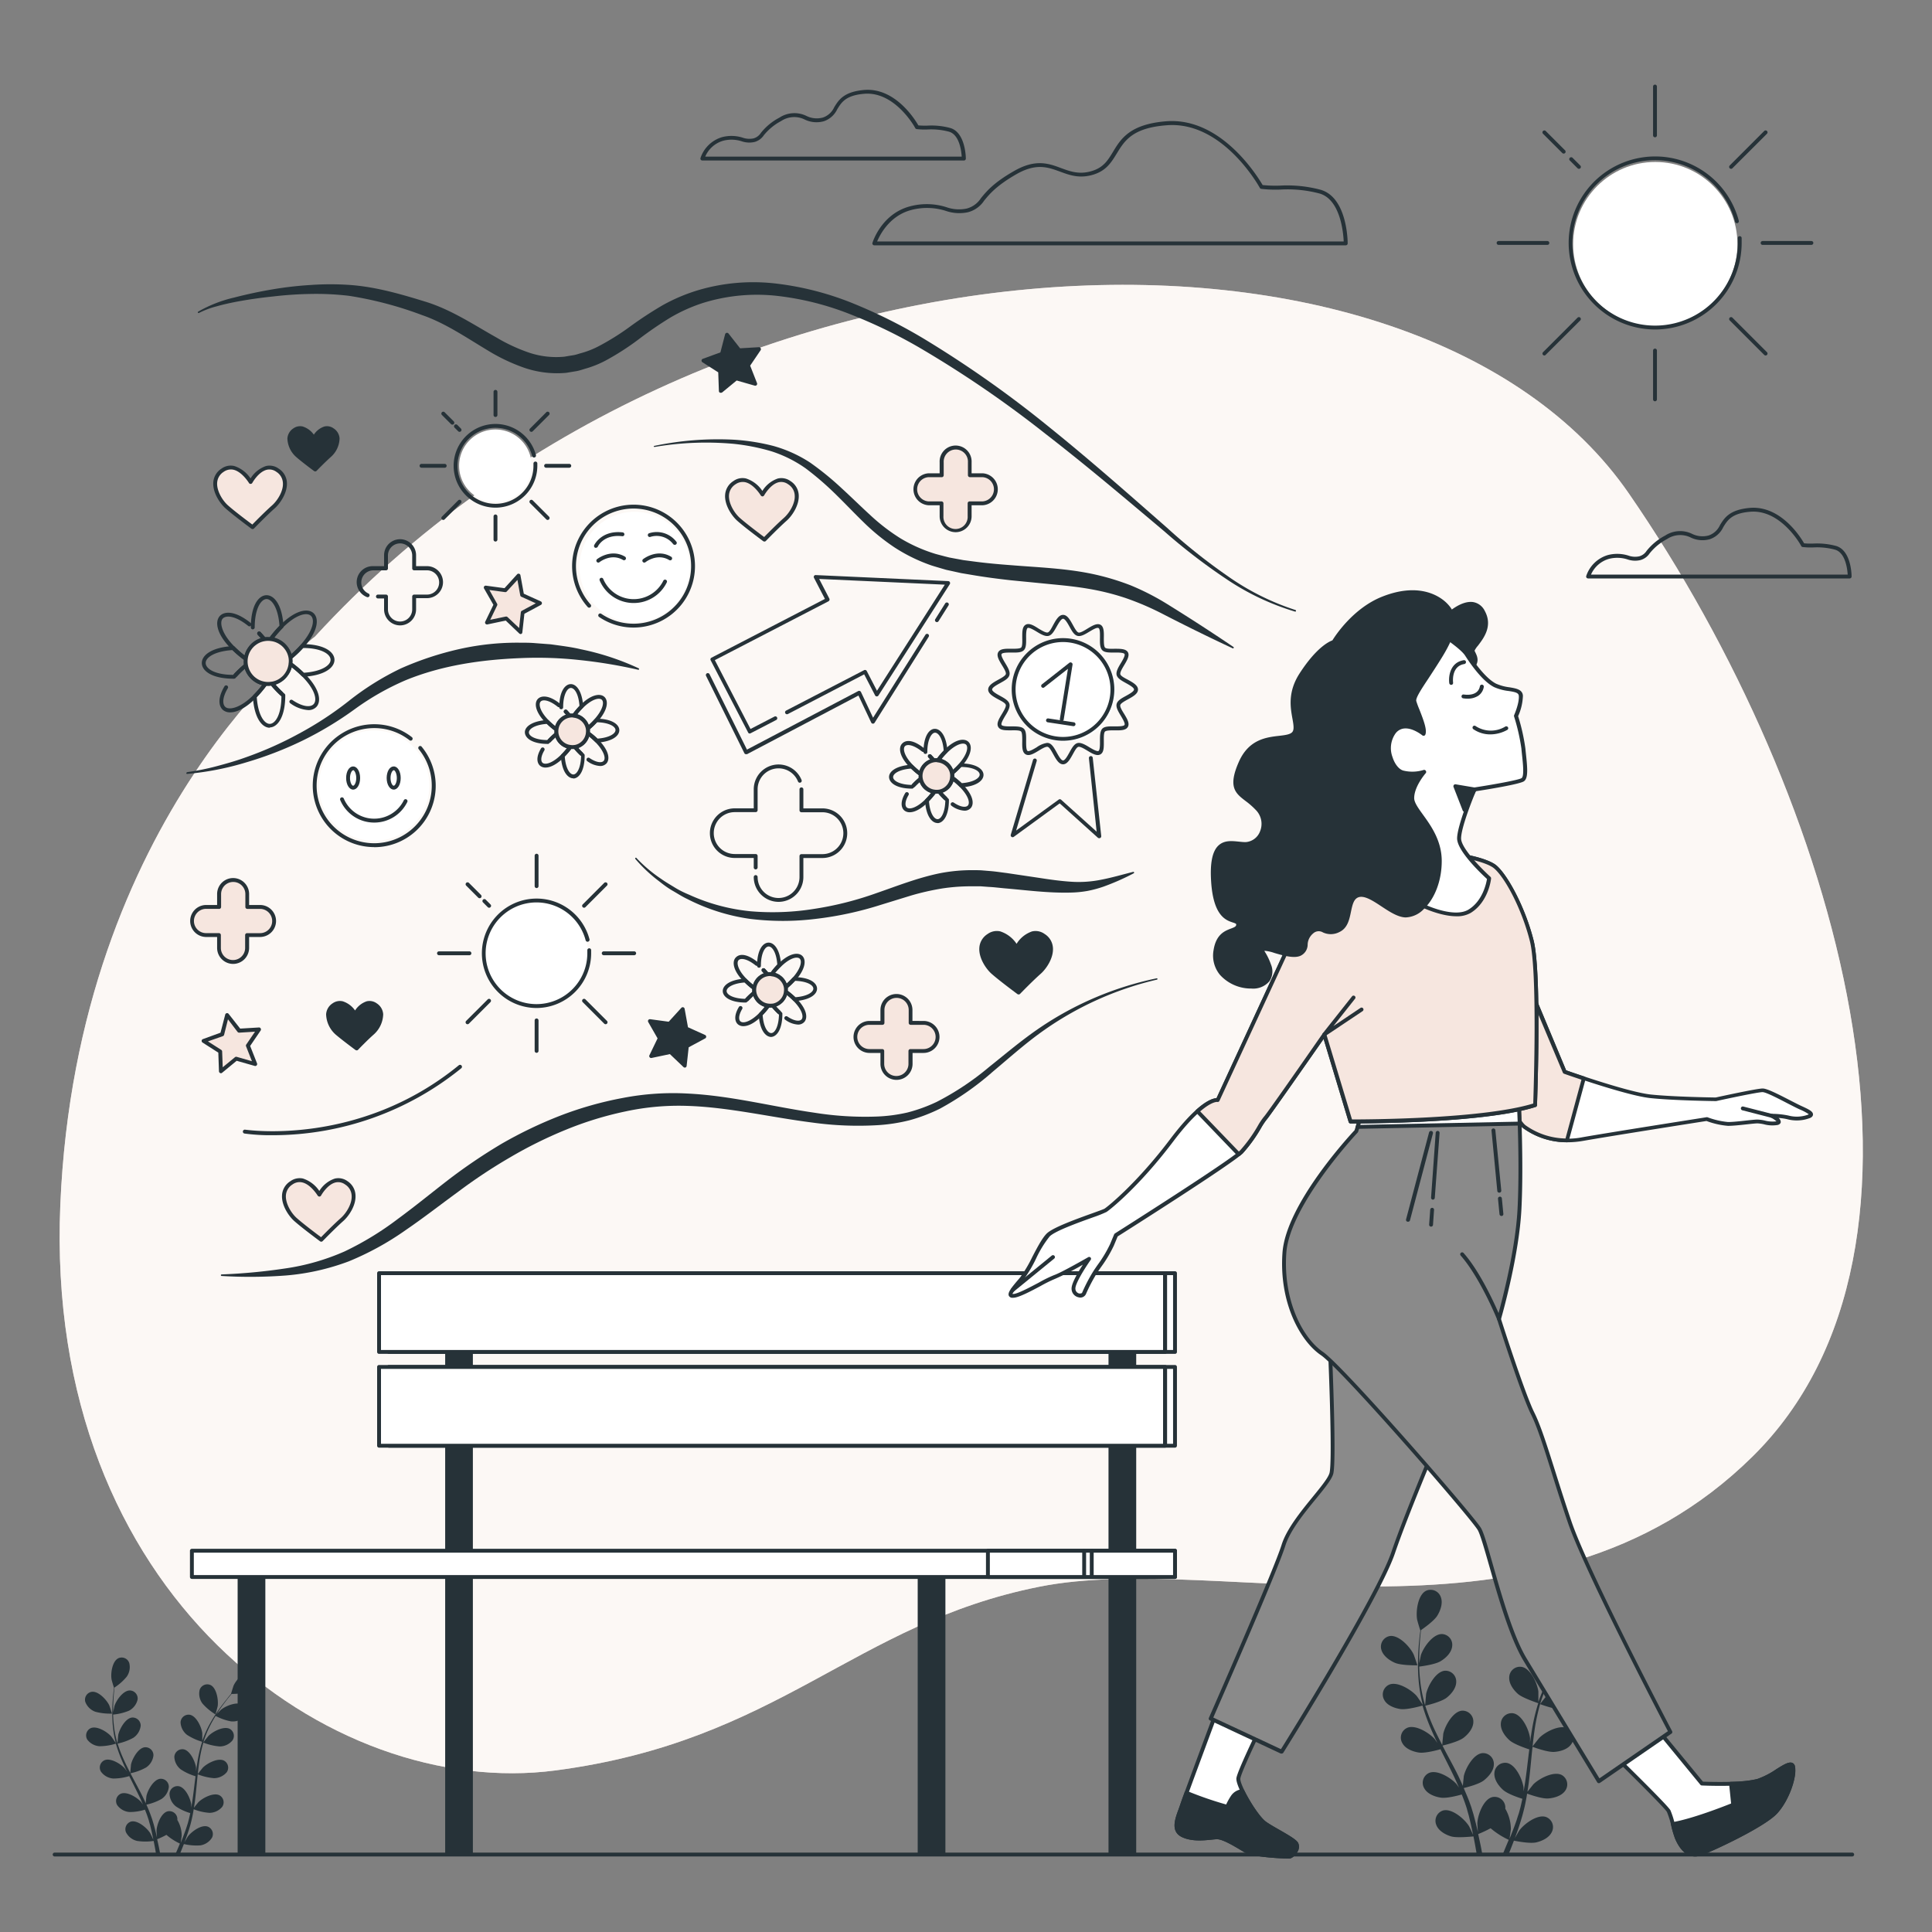 <?xml version="1.0" encoding="UTF-8"?>
<svg xmlns="http://www.w3.org/2000/svg" viewBox="0 0 500 500">
  <rect x="0" y="0" width="500" height="500" fill="#808080" stroke="none"/>
  <g id="freepik--background-simple--inject-58">
    <path d="M81.51,164.76s-61.64,45.92-65.9,147.06,70,154,128.11,146.37,77.06-37.92,125.21-47.54,129.58,20.6,184.62-33.7,22.86-169.71-32-249.23S183.74,53.2,81.51,164.76Z" style="fill:#F6E6DF"></path>
    <path d="M81.51,164.76s-61.64,45.92-65.9,147.06,70,154,128.11,146.37,77.06-37.92,125.21-47.54,129.58,20.6,184.62-33.7,22.86-169.71-32-249.23S183.74,53.2,81.51,164.76Z" style="fill:#fff;opacity:0.7"></path>
  </g>
  <g id="freepik--Plants--inject-58">
    <path d="M361,430.33c1.69.74,5.82.65,5.82.65s-.89-2.71-1-2.87c-.9-1.89-3.77-5-6.1-4.71a2.79,2.79,0,0,0-2.24,3.49C357.9,428.51,359.56,429.71,361,430.33Z" style="fill:#263238"></path>
    <path d="M362.42,442.3c1.75.25,5.44-.82,5.73-.9a50.51,50.51,0,0,0,2.24,6.18c.51,1.18,1.05,2.34,1.62,3.51-.34-.49-.64-.93-.69-1-1.38-1.59-5-3.85-7.13-2.93a2.78,2.78,0,0,0-1.24,4c.8,1.45,2.72,2.17,4.27,2.4s4.74-.62,5.57-.86l.66,1.34c1.07,2.12,2.14,4.24,3.13,6.34.35.75.67,1.49,1,2.24l-.6-.86c-1.38-1.59-5-3.85-7.13-2.93a2.79,2.79,0,0,0-1.24,4c.8,1.45,2.72,2.17,4.27,2.4s4.43-.54,5.42-.82c.31.78.61,1.55.87,2.31.17.52.36,1,.5,1.55s.29,1.05.44,1.57c.24,1,.49,2,.7,3,.16.69.29,1.35.42,2-.34-.75-1-2.19-1.1-2.3-1.12-1.78-4.33-4.56-6.61-4a2.79,2.79,0,0,0-1.82,3.72c.57,1.56,2.36,2.56,3.86,3s5.31.05,5.77,0c.22,1.09.42,2.15.59,3.16.1.54.18,1,.26,1.54h1.46c-.11-.58-.22-1.17-.34-1.79-.22-1.11-.48-2.3-.75-3.51a32,32,0,0,0,3.22-1.51,20.23,20.23,0,0,0,4.69,3c-.42,1-.84,2-1.25,3l-.37.82h1.54l.11-.27c.43-1.05.87-2.18,1.31-3.34.45.09,4.07.83,5.76.45,1.53-.35,3.38-1.21,4.07-2.73a2.79,2.79,0,0,0-1.54-3.85c-2.23-.75-5.64,1.79-6.88,3.48-.08.1-.76,1.27-1.17,2l.53-1.43c.36-1,.68-1.95,1-3,.15-.52.31-1,.46-1.56s.28-1.08.42-1.63c.31-1.27.55-2.58.77-3.9.85.31,3.89,1.37,5.46,1.25s3.53-.68,4.44-2.07a2.79,2.79,0,0,0-.94-4c-2.09-1.08-5.84.91-7.33,2.39-.09.09-1,1.28-1.55,1.94.12-.8.25-1.59.35-2.4.29-2.33.51-4.7.74-7.06.07-.73.15-1.45.23-2.17.3.11,3.88,1.45,5.64,1.32,1.57-.11,3.53-.68,4.44-2.08a2.77,2.77,0,0,0-.94-4c-2.09-1.08-5.84.91-7.33,2.39-.11.11-1.47,1.82-1.8,2.27.17-1.59.35-3.18.59-4.73a50.59,50.59,0,0,1,1.36-6.21c.14.05,3.87,1.46,5.68,1.33,1.56-.11,3.53-.68,4.43-2.07a2.79,2.79,0,0,0-.93-4c-2.09-1.08-5.84.91-7.33,2.39-.12.12-1.59,1.95-1.83,2.3,0-.11.06-.24.1-.36a35,35,0,0,1,2.46-5.88c.53-1.05,1.1-2,1.68-2.95.67.33,3.74,1.83,5.37,1.89s3.59-.29,4.64-1.58a2.78,2.78,0,0,0-.49-4.11c-2-1.3-5.9.26-7.54,1.57-.09.07-.92.9-1.52,1.51.27-.42.54-.86.8-1.25,1-1.48,2-2.78,2.87-3.92.51-.65,1-1.22,1.43-1.75.83,0,4.16-.12,5.61-.8s3-1.91,3.39-3.54a2.77,2.77,0,0,0-2.33-3.42c-2.34-.26-5.12,3-6,4.87-.08.17-.93,2.89-.89,2.89h.05q-.66.75-1.41,1.65c-.92,1.13-1.94,2.41-3,3.87a49.79,49.79,0,0,0-3.07,4.89,35.69,35.69,0,0,0-2.62,5.9s0,0,0,.08c0-.69,0-2.62,0-2.77-.27-2.08-2-6-4.33-6.38a2.78,2.78,0,0,0-3.21,2.62c-.14,1.66,1.06,3.31,2.23,4.36s5,2.32,5.28,2.41a49.68,49.68,0,0,0-1.55,6.39c-.22,1.26-.41,2.54-.58,3.82,0-.6,0-1.13,0-1.21-.27-2.08-2-5.95-4.33-6.38a2.8,2.8,0,0,0-3.22,2.62c-.13,1.66,1.07,3.32,2.24,4.36s4.29,2.1,5.12,2.36c-.06.49-.13,1-.19,1.48-.28,2.36-.55,4.72-.89,7-.12.81-.26,1.61-.41,2.4,0-.53,0-1,0-1-.27-2.08-2-5.95-4.33-6.38a2.79,2.79,0,0,0-3.21,2.62c-.13,1.66,1.07,3.31,2.24,4.36s4,2,5,2.31c-.18.81-.35,1.62-.55,2.4-.15.53-.26,1.05-.44,1.57s-.33,1-.5,1.55c-.35,1-.71,2-1.08,2.92-.25.65-.5,1.27-.75,1.9.12-.81.34-2.4.34-2.53a10.67,10.67,0,0,0-1.45-5.26,2.59,2.59,0,0,0,0-.62,2.78,2.78,0,0,0-3.4-2.36c-2.27.61-3.72,4.6-3.82,6.7,0,.12.07,1.47.14,2.32-.12-.49-.22-1-.35-1.48-.24-1-.51-2-.79-3.08-.15-.51-.31-1-.47-1.55s-.37-1.06-.55-1.59c-.45-1.23-1-2.46-1.51-3.68.88-.21,4-1,5.24-2s2.57-2.51,2.56-4.17a2.79,2.79,0,0,0-3-2.86c-2.34.26-4.37,4-4.79,6,0,.13-.17,1.64-.23,2.47-.33-.73-.66-1.46-1-2.19-1-2.11-2.16-4.2-3.28-6.3l-1-1.93c.31-.08,4-.94,5.43-2,1.25-.95,2.57-2.51,2.56-4.17a2.79,2.79,0,0,0-3-2.86c-2.34.26-4.37,4-4.79,6,0,.16-.23,2.33-.26,2.89-.73-1.42-1.45-2.84-2.11-4.27a49.18,49.18,0,0,1-2.29-5.93c.14,0,4-.92,5.47-2,1.24-.95,2.56-2.52,2.55-4.18a2.78,2.78,0,0,0-3-2.85c-2.34.25-4.37,4-4.79,6,0,.16-.24,2.5-.25,2.93,0-.12-.09-.24-.12-.36a35.46,35.46,0,0,1-1.19-6.26c-.14-1.17-.2-2.29-.23-3.39.74-.09,4.12-.54,5.53-1.39s2.82-2.22,3-3.87a2.78,2.78,0,0,0-2.67-3.16c-2.36,0-4.78,3.47-5.43,5.47,0,.11-.27,1.25-.43,2.09,0-.49,0-1,0-1.48,0-1.78.12-3.41.23-4.85.07-.82.15-1.56.23-2.25.68-.47,3.41-2.39,4.24-3.76s1.49-3.28.88-4.82a2.8,2.8,0,0,0-3.84-1.58c-2.09,1.08-2.64,5.29-2.29,7.37,0,.17.82,2.92.86,2.9l0,0q-.15,1-.27,2.16c-.14,1.44-.29,3.07-.33,4.86a49.58,49.58,0,0,0,.13,5.77,37.07,37.07,0,0,0,1.07,6.36l0,.08c-.37-.58-1.46-2.18-1.56-2.29-1.38-1.59-5-3.85-7.13-2.93a2.79,2.79,0,0,0-1.24,4C359,441.35,360.87,442.07,362.42,442.3Z" style="fill:#263238"></path>
    <path d="M402.77,431.24s.76-2.74.78-2.92c.29-2.08-.37-6.27-2.49-7.3a2.78,2.78,0,0,0-3.79,1.68c-.57,1.56.15,3.48,1,4.79C399.28,429,402.77,431.24,402.77,431.24Z" style="fill:#263238"></path>
    <path d="M24.67,443a14.78,14.78,0,0,0,4.33.48s-.66-2-.72-2.14c-.67-1.41-2.81-3.74-4.54-3.5a2.07,2.07,0,0,0-1.67,2.59A4.35,4.35,0,0,0,24.67,443Z" style="fill:#263238"></path>
    <path d="M25.73,451.92a14.16,14.16,0,0,0,4.26-.67,38.15,38.15,0,0,0,1.67,4.61q.57,1.31,1.2,2.61c-.25-.37-.47-.7-.51-.74-1-1.18-3.7-2.87-5.31-2.18a2.07,2.07,0,0,0-.92,2.94,4.33,4.33,0,0,0,3.18,1.79,14,14,0,0,0,4.15-.63c.16.33.32.66.49,1,.79,1.58,1.59,3.16,2.33,4.72.26.56.49,1.11.73,1.66l-.44-.63c-1-1.18-3.7-2.87-5.31-2.18a2.07,2.07,0,0,0-.92,2.94,4.31,4.31,0,0,0,3.18,1.79,13.13,13.13,0,0,0,4-.61c.23.58.46,1.15.65,1.72.12.39.27.76.37,1.15s.22.79.33,1.17c.18.75.37,1.52.52,2.25.11.51.21,1,.31,1.49-.25-.55-.77-1.62-.82-1.71-.83-1.32-3.22-3.39-4.92-3a2.07,2.07,0,0,0-1.35,2.77,4.32,4.32,0,0,0,2.87,2.25,14.27,14.27,0,0,0,4.29,0c.17.81.32,1.61.45,2.36.07.39.13.77.19,1.14h1.08c-.08-.43-.16-.87-.25-1.33-.16-.83-.35-1.71-.56-2.61a21.12,21.12,0,0,0,2.4-1.13,14.84,14.84,0,0,0,3.49,2.25c-.31.77-.63,1.52-.93,2.21l-.27.61h1.14l.09-.2c.32-.78.64-1.62,1-2.49a14.3,14.3,0,0,0,4.28.34,4.36,4.36,0,0,0,3-2,2.07,2.07,0,0,0-1.14-2.87c-1.66-.55-4.2,1.33-5.12,2.59-.06.07-.56.95-.87,1.5l.39-1.06c.27-.72.51-1.45.78-2.24.11-.38.23-.76.34-1.15s.21-.81.31-1.22c.23-.95.41-1.92.57-2.9a13.51,13.51,0,0,0,4.07.93,4.34,4.34,0,0,0,3.3-1.54,2.07,2.07,0,0,0-.7-3c-1.55-.8-4.34.68-5.45,1.78-.07.07-.78.95-1.16,1.44.1-.59.19-1.18.27-1.78.21-1.74.38-3.5.55-5.26.05-.54.11-1.08.16-1.61a14.79,14.79,0,0,0,4.21,1,4.35,4.35,0,0,0,3.3-1.54,2.08,2.08,0,0,0-.7-3c-1.55-.8-4.35.68-5.45,1.78-.09.08-1.1,1.35-1.34,1.69.12-1.18.26-2.36.44-3.52a34.1,34.1,0,0,1,1-4.62,14.73,14.73,0,0,0,4.22,1,4.3,4.3,0,0,0,3.3-1.55,2.07,2.07,0,0,0-.69-3c-1.56-.8-4.35.68-5.46,1.78-.09.09-1.18,1.45-1.36,1.71a2.13,2.13,0,0,0,.07-.27,27.41,27.41,0,0,1,1.83-4.37c.4-.78.83-1.51,1.26-2.2a13.82,13.82,0,0,0,4,1.41,4.36,4.36,0,0,0,3.45-1.18,2.07,2.07,0,0,0-.36-3.06c-1.46-1-4.4.2-5.62,1.17-.07.05-.69.67-1.13,1.12l.59-.93c.74-1.1,1.48-2.07,2.14-2.92.38-.48.73-.9,1.07-1.3a13.73,13.73,0,0,0,4.17-.59,4.37,4.37,0,0,0,2.53-2.64,2.08,2.08,0,0,0-1.74-2.55c-1.74-.18-3.81,2.2-4.45,3.63-.05.12-.69,2.15-.66,2.15h0c-.33.38-.68.78-1,1.23-.68.84-1.44,1.79-2.2,2.88a38.87,38.87,0,0,0-2.29,3.64,27.49,27.49,0,0,0-1.95,4.39s0,0,0,.06c0-.51,0-1.95,0-2.06-.2-1.55-1.5-4.43-3.23-4.75a2.08,2.08,0,0,0-2.39,1.95,4.35,4.35,0,0,0,1.67,3.25,14.77,14.77,0,0,0,3.92,1.79,37.59,37.59,0,0,0-1.15,4.76c-.16.94-.3,1.89-.43,2.84,0-.44,0-.84,0-.9-.21-1.55-1.51-4.43-3.23-4.75a2.08,2.08,0,0,0-2.39,1.95,4.32,4.32,0,0,0,1.67,3.25,13.83,13.83,0,0,0,3.8,1.76c0,.36-.09.73-.13,1.09-.21,1.76-.42,3.52-.67,5.23-.08.61-.19,1.2-.3,1.79,0-.39,0-.73,0-.78-.2-1.55-1.5-4.43-3.23-4.74a2.07,2.07,0,0,0-2.39,2,4.35,4.35,0,0,0,1.67,3.24,13.37,13.37,0,0,0,3.7,1.72c-.13.6-.26,1.21-.41,1.79-.11.39-.19.78-.33,1.17l-.37,1.15c-.26.72-.53,1.47-.8,2.17-.19.49-.38,1-.56,1.41.09-.6.25-1.78.25-1.88A7.88,7.88,0,0,0,45.89,471a1.75,1.75,0,0,0,0-.46,2.07,2.07,0,0,0-2.53-1.76c-1.69.45-2.77,3.42-2.85,5,0,.1.06,1.1.11,1.74-.09-.37-.17-.73-.26-1.11-.18-.75-.37-1.49-.59-2.29-.11-.38-.23-.77-.35-1.16s-.27-.78-.41-1.18c-.33-.92-.71-1.83-1.12-2.74a13.55,13.55,0,0,0,3.9-1.46,4.31,4.31,0,0,0,1.9-3.11,2.06,2.06,0,0,0-2.23-2.12c-1.75.19-3.26,3-3.57,4.49,0,.1-.13,1.22-.17,1.84-.25-.54-.49-1.09-.76-1.63-.78-1.57-1.62-3.13-2.45-4.69l-.75-1.44a14.25,14.25,0,0,0,4.05-1.5,4.31,4.31,0,0,0,1.9-3.11,2.07,2.07,0,0,0-2.24-2.12c-1.74.19-3.25,3-3.57,4.49,0,.12-.17,1.74-.18,2.15-.55-1.05-1.09-2.11-1.57-3.18a34.24,34.24,0,0,1-1.71-4.41,14.89,14.89,0,0,0,4.07-1.5,4.36,4.36,0,0,0,1.9-3.11,2.09,2.09,0,0,0-2.24-2.13c-1.74.19-3.25,3-3.57,4.5,0,.12-.18,1.86-.19,2.18a2,2,0,0,0-.09-.26,26.93,26.93,0,0,1-.88-4.67c-.1-.87-.14-1.7-.17-2.52a14,14,0,0,0,4.11-1,4.33,4.33,0,0,0,2.23-2.89,2.07,2.07,0,0,0-2-2.35c-1.75,0-3.56,2.59-4,4.07,0,.09-.2.94-.32,1.56,0-.37,0-.75,0-1.1,0-1.33.09-2.54.17-3.61.05-.61.11-1.16.17-1.68a13.83,13.83,0,0,0,3.16-2.8,4.29,4.29,0,0,0,.65-3.58,2.07,2.07,0,0,0-2.85-1.18c-1.56.81-2,3.94-1.71,5.48,0,.14.61,2.18.64,2.16l0,0c-.07.5-.14,1-.2,1.61-.11,1.07-.22,2.29-.25,3.62a39.5,39.5,0,0,0,.1,4.29,27.47,27.47,0,0,0,.8,4.74.08.08,0,0,0,0,.05c-.28-.43-1.09-1.61-1.16-1.7-1-1.18-3.7-2.86-5.31-2.18a2.08,2.08,0,0,0-.92,2.95A4.31,4.31,0,0,0,25.73,451.92Z" style="fill:#263238"></path>
    <path d="M55.77,443.69s.55-2,.57-2.17c.22-1.55-.28-4.67-1.85-5.43a2.07,2.07,0,0,0-2.82,1.25,4.27,4.27,0,0,0,.75,3.56A14.54,14.54,0,0,0,55.77,443.69Z" style="fill:#263238"></path>
  </g>
  <g id="freepik--Clouds--inject-58">
    <path d="M348.27,63.49h-122a.48.48,0,0,1-.4-.2.47.47,0,0,1-.08-.44c.1-.31,2.41-7.61,9.87-9.49a16.82,16.82,0,0,1,9.28.26,9.73,9.73,0,0,0,5.26.35,6.27,6.27,0,0,0,3.66-2.68c1.37-1.68,3.26-4,8.53-7,5.58-3.23,9-2,12.24-.78,2.44.89,4.76,1.74,8,.73,3-.92,4.11-2.8,5.45-5,2-3.33,4.35-7.09,13.69-7.85,14.31-1.15,23.77,14.42,25,16.5a32.25,32.25,0,0,0,4.62.14,33.66,33.66,0,0,1,10.3,1.06c7,1.91,7.09,13.42,7.09,13.9A.5.5,0,0,1,348.27,63.49ZM227,62.49H347.75c-.1-2.19-.83-10.93-6.33-12.43a32.2,32.2,0,0,0-10-1,32.37,32.37,0,0,1-5-.18.49.49,0,0,1-.38-.26c-.09-.17-9.53-17.39-24.13-16.2C293,33.1,291,36.49,289,39.76c-1.39,2.26-2.69,4.39-6,5.42-3.57,1.11-6.15.16-8.65-.76-3.2-1.17-6.22-2.27-11.39.71s-6.93,5.17-8.26,6.79a7.2,7.2,0,0,1-4.17,3,10.68,10.68,0,0,1-5.77-.35,16,16,0,0,0-8.79-.26C230.27,55.75,227.75,60.71,227,62.49Z" style="fill:#263238"></path>
    <path d="M249.46,41.54H181.77a.54.54,0,0,1-.41-.2.52.52,0,0,1-.07-.45,8.39,8.39,0,0,1,5.63-5.41,9.6,9.6,0,0,1,5.26.14,5.22,5.22,0,0,0,2.81.2,3.32,3.32,0,0,0,1.92-1.42,15,15,0,0,1,4.79-3.95,7.09,7.09,0,0,1,7-.45,6,6,0,0,0,4.3.41,5,5,0,0,0,2.9-2.67c1.16-1.89,2.48-4,7.77-4.46,8-.64,13.13,7.64,14,9.17a19.41,19.41,0,0,0,2.42.06,18.61,18.61,0,0,1,5.78.6c4,1.1,4.09,7.65,4.09,7.93A.5.5,0,0,1,249.46,41.54Zm-67-1h66.43c-.09-1.47-.59-5.72-3.33-6.47a17.87,17.87,0,0,0-5.5-.56,17.73,17.73,0,0,1-2.82-.1.52.52,0,0,1-.38-.26c0-.09-5.21-9.53-13.18-8.88-4.79.39-5.91,2.22-7,4a5.94,5.94,0,0,1-3.45,3.1,7,7,0,0,1-4.94-.42,6.11,6.11,0,0,0-6.14.38A14.31,14.31,0,0,0,197.68,35a4.21,4.21,0,0,1-2.43,1.75,6.08,6.08,0,0,1-3.32-.19,8.56,8.56,0,0,0-4.76-.14A7.22,7.22,0,0,0,182.51,40.54Z" style="fill:#263238"></path>
    <path d="M478.7,149.7H411a.51.51,0,0,1-.41-.2.49.49,0,0,1-.07-.44,8.38,8.38,0,0,1,5.63-5.42,9.6,9.6,0,0,1,5.26.14,5.13,5.13,0,0,0,2.81.2,3.28,3.28,0,0,0,1.92-1.42,15.13,15.13,0,0,1,4.79-3.95,7.09,7.09,0,0,1,7-.44,6.08,6.08,0,0,0,4.3.4,5,5,0,0,0,2.9-2.67c1.16-1.89,2.48-4,7.77-4.46,8-.64,13.13,7.64,14,9.17a17.66,17.66,0,0,0,2.42.06,19.21,19.21,0,0,1,5.78.6c4.05,1.11,4.09,7.65,4.09,7.93A.5.5,0,0,1,478.7,149.7Zm-66.95-1h66.43c-.09-1.47-.59-5.72-3.33-6.46a17.94,17.94,0,0,0-5.5-.57,17.73,17.73,0,0,1-2.82-.1.49.49,0,0,1-.38-.26c0-.09-5.2-9.53-13.18-8.87-4.79.38-5.91,2.21-7,4a5.91,5.91,0,0,1-3.45,3.1,7,7,0,0,1-4.94-.42,6.14,6.14,0,0,0-6.14.38,14.3,14.3,0,0,0-4.52,3.72,4.2,4.2,0,0,1-2.43,1.74,6,6,0,0,1-3.31-.19,8.69,8.69,0,0,0-4.77-.14A7.24,7.24,0,0,0,411.75,148.7Z" style="fill:#263238"></path>
  </g>
  <g id="freepik--Sun--inject-58">
    <circle cx="428.39" cy="63.18" r="21.26" style="fill:#fff"></circle>
    <path d="M428.31,85.27A22.39,22.39,0,1,1,450,57.13a.51.51,0,0,1-.36.62.51.51,0,0,1-.61-.36,21.41,21.41,0,1,0,.71,5.49q0-.63,0-1.23a.49.49,0,0,1,.47-.53.5.5,0,0,1,.53.47c0,.43,0,.85,0,1.29A22.42,22.42,0,0,1,428.31,85.27Z" style="fill:#263238"></path>
    <path d="M468.79,63.38H456.16a.5.5,0,0,1-.5-.5.5.5,0,0,1,.5-.5h12.63a.5.5,0,0,1,.5.5A.51.51,0,0,1,468.79,63.38Z" style="fill:#263238"></path>
    <path d="M400.46,63.38H387.83a.51.51,0,0,1-.5-.5.5.5,0,0,1,.5-.5h12.63a.5.5,0,0,1,.5.5A.5.5,0,0,1,400.46,63.38Z" style="fill:#263238"></path>
    <path d="M448,43.69a.49.49,0,0,1-.35-.15.5.5,0,0,1,0-.71l8.93-8.93a.5.5,0,1,1,.71.71l-8.94,8.93A.47.47,0,0,1,448,43.69Z" style="fill:#263238"></path>
    <path d="M399.69,92a.47.47,0,0,1-.35-.15.48.48,0,0,1,0-.7l8.93-8.94a.5.5,0,0,1,.7,0,.5.5,0,0,1,0,.71L400,91.85A.47.47,0,0,1,399.69,92Z" style="fill:#263238"></path>
    <path d="M408.62,43.69a.49.49,0,0,1-.35-.15l-2-2a.48.48,0,0,1,0-.7.5.5,0,0,1,.71,0l2,2a.5.5,0,0,1,0,.71A.47.47,0,0,1,408.62,43.69Z" style="fill:#263238"></path>
    <path d="M404.69,39.75a.54.54,0,0,1-.36-.14l-5-5a.5.5,0,0,1,0-.71.5.5,0,0,1,.7,0l5,5a.5.5,0,0,1,0,.71A.54.54,0,0,1,404.69,39.75Z" style="fill:#263238"></path>
    <path d="M456.93,92a.49.49,0,0,1-.35-.15l-8.93-8.93a.5.5,0,0,1,0-.71.5.5,0,0,1,.7,0l8.94,8.94a.5.5,0,0,1,0,.7A.51.51,0,0,1,456.93,92Z" style="fill:#263238"></path>
    <path d="M428.31,35.53a.5.5,0,0,1-.5-.5V22.4a.5.5,0,0,1,.5-.5.5.5,0,0,1,.5.5V35A.5.5,0,0,1,428.31,35.53Z" style="fill:#263238"></path>
    <path d="M428.31,103.85a.5.5,0,0,1-.5-.5V90.72a.51.51,0,0,1,.5-.5.5.5,0,0,1,.5.5v12.63A.5.5,0,0,1,428.31,103.85Z" style="fill:#263238"></path>
  </g>
  <g id="freepik--Bench--inject-58">
    <rect x="115.71" y="339.2" width="6.17" height="140.39" style="fill:#263238"></rect>
    <path d="M121.88,480.09h-6.17a.5.5,0,0,1-.5-.5V339.2a.51.51,0,0,1,.5-.5h6.17a.5.5,0,0,1,.5.5V479.59A.5.5,0,0,1,121.88,480.09Zm-5.67-1h5.17V339.7h-5.17Z" style="fill:#263238"></path>
    <rect x="287.38" y="339.2" width="6.17" height="140.39" style="fill:#263238"></rect>
    <path d="M293.55,480.09h-6.17a.5.5,0,0,1-.5-.5V339.2a.5.5,0,0,1,.5-.5h6.17a.51.51,0,0,1,.5.5V479.59A.5.5,0,0,1,293.55,480.09Zm-5.67-1h5.17V339.7h-5.17Z" style="fill:#263238"></path>
    <rect x="237.97" y="403.71" width="6.17" height="75.89" style="fill:#263238"></rect>
    <path d="M244.14,480.09H238a.5.5,0,0,1-.5-.5V403.71a.5.5,0,0,1,.5-.5h6.17a.5.5,0,0,1,.5.5v75.88A.5.5,0,0,1,244.14,480.09Zm-5.67-1h5.17V404.21h-5.17Z" style="fill:#263238"></path>
    <rect x="62" y="403.71" width="6.17" height="75.89" style="fill:#263238"></rect>
    <path d="M68.17,480.09H62a.5.5,0,0,1-.5-.5V403.71a.5.5,0,0,1,.5-.5h6.17a.5.5,0,0,1,.5.5v75.88A.5.5,0,0,1,68.17,480.09Zm-5.67-1h5.17V404.21H62.5Z" style="fill:#263238"></path>
    <rect x="100.65" y="329.5" width="203.44" height="20.38" style="fill:#fff"></rect>
    <path d="M304.09,350.38H100.65a.5.5,0,0,1-.5-.5V329.5a.5.5,0,0,1,.5-.5H304.09a.5.5,0,0,1,.5.5v20.38A.5.5,0,0,1,304.09,350.38Zm-202.94-1H303.59V330H101.15Z" style="fill:#263238"></path>
    <rect x="100.65" y="353.76" width="203.44" height="20.38" style="fill:#fff"></rect>
    <path d="M304.09,374.65H100.65a.5.5,0,0,1-.5-.5V353.76a.5.5,0,0,1,.5-.5H304.09a.51.51,0,0,1,.5.5v20.39A.51.51,0,0,1,304.09,374.65Zm-202.94-1H303.59V354.26H101.15Z" style="fill:#263238"></path>
    <rect x="98.1" y="329.5" width="203.44" height="20.38" style="fill:#fff"></rect>
    <path d="M301.54,350.38H98.1a.5.5,0,0,1-.5-.5V329.5a.5.5,0,0,1,.5-.5H301.54a.5.5,0,0,1,.5.5v20.38A.5.5,0,0,1,301.54,350.38Zm-202.94-1H301V330H98.6Z" style="fill:#263238"></path>
    <rect x="98.1" y="353.76" width="203.44" height="20.38" style="fill:#fff"></rect>
    <path d="M301.54,374.65H98.1a.5.5,0,0,1-.5-.5V353.76a.5.5,0,0,1,.5-.5H301.54a.5.5,0,0,1,.5.5v20.39A.5.5,0,0,1,301.54,374.65Zm-202.94-1H301V354.26H98.6Z" style="fill:#263238"></path>
    <rect x="49.66" y="401.33" width="254.42" height="6.79" style="fill:#fff"></rect>
    <path d="M304.09,408.62H49.66a.5.5,0,0,1-.5-.5v-6.79a.5.5,0,0,1,.5-.5H304.09a.5.5,0,0,1,.5.5v6.79A.5.5,0,0,1,304.09,408.62Zm-253.93-1H303.59v-5.79H50.16Z" style="fill:#263238"></path>
    <rect x="255.67" y="401.33" width="48.42" height="6.79" style="fill:#fff"></rect>
    <path d="M304.09,408.62H255.67a.5.5,0,0,1-.5-.5v-6.79a.5.5,0,0,1,.5-.5h48.42a.5.5,0,0,1,.5.5v6.79A.5.5,0,0,1,304.09,408.62Zm-47.92-1h47.42v-5.79H256.17Z" style="fill:#263238"></path>
    <path d="M280.58,408.42a.5.5,0,0,1-.5-.5v-6.51a.5.5,0,0,1,.5-.5.5.5,0,0,1,.5.5v6.51A.5.5,0,0,1,280.58,408.42Z" style="fill:#263238"></path>
    <path d="M282.54,408.42a.5.5,0,0,1-.5-.5v-6.51a.5.5,0,0,1,.5-.5.5.5,0,0,1,.5.5v6.51A.5.5,0,0,1,282.54,408.42Z" style="fill:#263238"></path>
  </g>
  <g id="freepik--Badge--inject-58">
    <circle cx="275.57" cy="178.76" r="13.27" style="fill:#fff"></circle>
    <path d="M275.12,197.8c-1.1,0-1.82-1.31-2.52-2.57-.45-.82-1-1.83-1.46-1.95s-1.51.48-2.34,1c-1.26.76-2.45,1.47-3.37.94s-.9-1.94-.87-3.43c0-1,0-2.13-.3-2.47s-1.53-.33-2.48-.31c-1.49,0-2.89.06-3.43-.87s.19-2.11.95-3.37c.49-.83,1.11-1.85,1-2.34s-1.14-1-2-1.46c-1.26-.7-2.56-1.42-2.56-2.51s1.3-1.82,2.56-2.52c.82-.45,1.84-1,2-1.46s-.49-1.51-1-2.34c-.76-1.26-1.48-2.45-.95-3.37s1.94-.89,3.43-.87c1,0,2.13,0,2.48-.3s.32-1.53.3-2.48c0-1.49-.05-2.89.87-3.43s2.11.19,3.37,1c.83.49,1.85,1.11,2.34,1s1-1.14,1.46-2c.7-1.26,1.42-2.56,2.52-2.56s1.81,1.3,2.51,2.56c.45.82,1,1.84,1.46,2s1.52-.49,2.34-1c1.26-.76,2.46-1.48,3.37-1s.9,1.94.87,3.43c0,1,0,2.13.31,2.48s1.52.32,2.47.3c1.5,0,2.9,0,3.43.87s-.18,2.11-.94,3.37c-.5.83-1.11,1.85-1,2.34s1.13,1,2,1.46c1.26.7,2.57,1.42,2.57,2.52s-1.31,1.81-2.57,2.51c-.82.45-1.83,1-2,1.46s.48,1.52,1,2.34c.76,1.26,1.47,2.46.94,3.37s-1.94.9-3.43.87c-.95,0-2.13,0-2.47.31s-.32,1.52-.31,2.47c0,1.49.06,2.9-.87,3.43s-2.11-.18-3.37-.94c-.83-.5-1.85-1.11-2.34-1s-1,1.13-1.46,1.95C276.93,196.49,276.21,197.8,275.12,197.8ZM271,192.26a1.83,1.83,0,0,1,.4.05c.86.23,1.45,1.3,2.08,2.44.48.86,1.13,2.05,1.64,2.05s1.16-1.19,1.64-2.05c.62-1.14,1.22-2.21,2.08-2.44s2,.41,3.1,1.09c.83.5,2,1.17,2.36.94s.39-1.57.37-2.55c0-1.31,0-2.56.6-3.2s1.89-.62,3.2-.6c1,0,2.31,0,2.55-.37s-.45-1.53-.94-2.36c-.68-1.13-1.33-2.21-1.09-3.1s1.3-1.46,2.44-2.08c.86-.48,2.05-1.14,2.05-1.64s-1.19-1.16-2.05-1.64c-1.14-.63-2.21-1.22-2.44-2.08s.41-2,1.09-3.11c.5-.82,1.17-2,.94-2.36s-1.58-.39-2.55-.37c-1.31,0-2.56.05-3.2-.6s-.62-1.88-.6-3.2c0-1,.05-2.3-.37-2.54s-1.53.44-2.36.93c-1.13.69-2.21,1.33-3.1,1.09s-1.46-1.3-2.08-2.43c-.48-.87-1.14-2-1.64-2s-1.16,1.18-1.64,2c-.63,1.13-1.22,2.2-2.08,2.43s-2-.4-3.11-1.09c-.82-.49-2-1.17-2.35-.94s-.4,1.58-.38,2.55c0,1.32.05,2.56-.6,3.2s-1.88.62-3.2.6c-1,0-2.3,0-2.54.37s.44,1.54.93,2.36c.69,1.14,1.33,2.21,1.09,3.11s-1.3,1.45-2.43,2.08c-.87.48-2.05,1.13-2.05,1.64s1.18,1.16,2.05,1.64c1.13.62,2.2,1.22,2.43,2.08s-.4,2-1.09,3.1c-.49.83-1.17,2-.94,2.36s1.58.39,2.55.37c1.32,0,2.56,0,3.2.6s.62,1.89.6,3.2c0,1,0,2.31.37,2.55s1.54-.45,2.36-.94A6.13,6.13,0,0,1,271,192.26Z" style="fill:#263238"></path>
    <path d="M275.12,191.71a13.28,13.28,0,1,1,13.27-13.27A13.29,13.29,0,0,1,275.12,191.71Zm0-25.55a12.28,12.28,0,1,0,12.27,12.28A12.3,12.3,0,0,0,275.12,166.16Z" style="fill:#263238"></path>
    <path d="M284.45,216.92a.5.5,0,0,1-.33-.12l-9.87-8.89-11.88,8.66a.5.5,0,0,1-.78-.54l5.75-19.36a.51.51,0,0,1,.62-.34.5.5,0,0,1,.34.62l-5.33,18,11-8a.5.5,0,0,1,.63,0l9.21,8.28-2-19a.5.5,0,0,1,.44-.55.48.48,0,0,1,.55.44L285,216.37a.51.51,0,0,1-.27.5A.46.46,0,0,1,284.45,216.92Z" style="fill:#263238"></path>
    <path d="M274.79,186.66h-.08a.51.51,0,0,1-.42-.57l2.09-13-6.12,4.8a.49.49,0,0,1-.7-.08.5.5,0,0,1,.09-.7l7.12-5.6a.5.5,0,0,1,.56,0,.49.49,0,0,1,.24.51l-2.29,14.24A.5.5,0,0,1,274.79,186.66Z" style="fill:#263238"></path>
    <path d="M277.84,187.93h-.08l-6.61-1a.5.5,0,1,1,.15-1l6.62,1a.49.49,0,0,1,.41.57A.5.5,0,0,1,277.84,187.93Z" style="fill:#263238"></path>
    <path d="M70.55,293.79a50.68,50.68,0,0,1-7.27-.43.5.5,0,1,1,.16-1c.29,0,29.44,4.49,55.3-16.67a.5.5,0,0,1,.7.07.5.5,0,0,1-.07.71A77.46,77.46,0,0,1,70.55,293.79Z" style="fill:#263238"></path>
  </g>
  <g id="freepik--Arrow--inject-58">
    <path d="M194.06,189.83l-.15,0a.48.48,0,0,1-.29-.25l-9.7-18.7a.49.49,0,0,1,.21-.67L213.49,155l-2.82-5.44a.5.5,0,0,1,0-.5.46.46,0,0,1,.44-.23l34.29,1.56a.48.48,0,0,1,.42.27.52.52,0,0,1,0,.5L227.34,180a.52.52,0,0,1-.45.23.48.48,0,0,1-.42-.27l-2.82-5.44L203.9,184.79a.5.5,0,0,1-.67-.21.51.51,0,0,1,.21-.68l20.19-10.46a.5.5,0,0,1,.68.21l2.65,5.12,17.56-27.46L212,149.83l2.65,5.12a.5.5,0,0,1,0,.38.51.51,0,0,1-.25.29L185,170.84l9.23,17.82,6.2-3.21a.49.49,0,0,1,.67.21.5.5,0,0,1-.21.67l-6.64,3.44A.46.46,0,0,1,194.06,189.83Z" style="fill:#263238"></path>
    <path d="M242.47,161a.45.45,0,0,1-.27-.08.49.49,0,0,1-.15-.68l2.57-4.09a.51.51,0,0,1,.69-.16.49.49,0,0,1,.16.69l-2.58,4.09A.49.49,0,0,1,242.47,161Z" style="fill:#263238"></path>
    <path d="M193.09,195.17a.41.41,0,0,1-.16,0,.48.48,0,0,1-.29-.25l-9.91-20a.5.5,0,0,1,.23-.67.51.51,0,0,1,.67.23L193.31,194l28.83-15.17a.53.53,0,0,1,.39,0,.5.5,0,0,1,.29.26l3.13,6.66,13.55-21.48a.51.51,0,0,1,.69-.16.5.5,0,0,1,.15.69l-14,22.26a.5.5,0,0,1-.87-.06l-3.3-7-28.82,15.17A.59.59,0,0,1,193.09,195.17Z" style="fill:#263238"></path>
  </g>
  <g id="freepik--Suns--inject-58">
    <circle cx="138.92" cy="246.9" r="13.27" style="fill:#fff"></circle>
    <path d="M138.87,260.87a14.16,14.16,0,1,1,13.69-17.79.5.5,0,1,1-1,.25,13.16,13.16,0,1,0,.44,3.38c0-.26,0-.51,0-.76a.5.5,0,0,1,.47-.53.49.49,0,0,1,.52.47c0,.27,0,.54,0,.82A14.18,14.18,0,0,1,138.87,260.87Z" style="fill:#263238"></path>
    <path d="M164.13,247.21h-7.89a.51.51,0,0,1-.5-.5.5.5,0,0,1,.5-.5h7.89a.5.5,0,0,1,.5.5A.51.51,0,0,1,164.13,247.21Z" style="fill:#263238"></path>
    <path d="M121.49,247.21h-7.88a.5.5,0,0,1-.5-.5.5.5,0,0,1,.5-.5h7.88a.5.5,0,0,1,.5.5A.5.5,0,0,1,121.49,247.21Z" style="fill:#263238"></path>
    <path d="M151.15,234.92a.5.5,0,0,1-.35-.85l5.57-5.58a.51.51,0,0,1,.71,0,.5.5,0,0,1,0,.71l-5.57,5.57A.51.51,0,0,1,151.15,234.92Z" style="fill:#263238"></path>
    <path d="M121,265.07a.51.51,0,0,1-.36-.15.51.51,0,0,1,0-.71l5.58-5.57a.5.5,0,0,1,.7,0,.5.5,0,0,1,0,.71l-5.57,5.57A.5.5,0,0,1,121,265.07Z" style="fill:#263238"></path>
    <path d="M126.58,234.92a.47.47,0,0,1-.35-.15L125,233.54a.5.5,0,0,1,.71-.71l1.23,1.24a.48.48,0,0,1,0,.7A.47.47,0,0,1,126.58,234.92Z" style="fill:#263238"></path>
    <path d="M124.13,232.46a.5.5,0,0,1-.36-.14l-3.12-3.12a.5.5,0,1,1,.71-.71l3.12,3.12a.51.51,0,0,1,0,.71A.49.49,0,0,1,124.13,232.46Z" style="fill:#263238"></path>
    <path d="M156.73,265.07a.51.51,0,0,1-.36-.15l-5.57-5.57a.5.5,0,0,1,.71-.71l5.57,5.57a.5.5,0,0,1,0,.71A.49.49,0,0,1,156.73,265.07Z" style="fill:#263238"></path>
    <path d="M138.87,229.83a.5.5,0,0,1-.5-.5v-7.88a.5.5,0,0,1,.5-.5.5.5,0,0,1,.5.5v7.88A.5.5,0,0,1,138.87,229.83Z" style="fill:#263238"></path>
    <path d="M138.87,272.47a.5.5,0,0,1-.5-.5v-7.89a.5.5,0,0,1,.5-.5.51.51,0,0,1,.5.5V272A.51.51,0,0,1,138.87,272.47Z" style="fill:#263238"></path>
    <path d="M137.29,118.15a9.39,9.39,0,1,0,.31,2.4c0-.18,0-.36,0-.54" style="fill:#fff"></path>
    <path d="M128.23,131.38a10.83,10.83,0,1,1,10.47-13.61.51.51,0,0,1-.36.62.5.5,0,0,1-.61-.36,9.83,9.83,0,1,0,.33,2.52c0-.19,0-.38,0-.56a.5.5,0,0,1,.47-.53.48.48,0,0,1,.53.47c0,.21,0,.41,0,.62A10.84,10.84,0,0,1,128.23,131.38Z" style="fill:#263238"></path>
    <path d="M147.33,121.05h-6a.5.5,0,0,1-.5-.5.5.5,0,0,1,.5-.5h6a.5.5,0,0,1,.5.5A.5.5,0,0,1,147.33,121.05Z" style="fill:#263238"></path>
    <path d="M115.09,121.05h-6a.5.5,0,0,1-.5-.5.5.5,0,0,1,.5-.5h6a.51.51,0,0,1,.5.5A.5.5,0,0,1,115.09,121.05Z" style="fill:#263238"></path>
    <path d="M137.52,111.76a.47.47,0,0,1-.35-.15.48.48,0,0,1,0-.7l4.21-4.22a.5.5,0,1,1,.71.71l-4.22,4.21A.47.47,0,0,1,137.52,111.76Z" style="fill:#263238"></path>
    <path d="M114.72,134.56a.5.5,0,0,1-.35-.85l4.21-4.22a.5.5,0,0,1,.71.71l-4.22,4.21A.47.47,0,0,1,114.72,134.56Z" style="fill:#263238"></path>
    <path d="M118.94,111.76a.51.51,0,0,1-.36-.15l-.93-.93a.5.5,0,0,1,0-.71.51.51,0,0,1,.71,0l.93.94a.5.5,0,0,1-.35.85Z" style="fill:#263238"></path>
    <path d="M117.08,109.9a.5.5,0,0,1-.35-.14l-2.36-2.36a.5.5,0,0,1,0-.71.5.5,0,0,1,.7,0l2.36,2.36a.5.5,0,0,1-.35.85Z" style="fill:#263238"></path>
    <path d="M141.74,134.56a.51.51,0,0,1-.36-.15l-4.21-4.21a.5.5,0,0,1,0-.71.5.5,0,0,1,.7,0l4.22,4.22a.5.5,0,0,1-.35.85Z" style="fill:#263238"></path>
    <path d="M128.23,107.91a.5.5,0,0,1-.5-.5v-6a.5.5,0,0,1,.5-.5.5.5,0,0,1,.5.5v6A.5.5,0,0,1,128.23,107.91Z" style="fill:#263238"></path>
    <path d="M128.23,140.15a.5.5,0,0,1-.5-.5v-6a.5.5,0,0,1,.5-.5.51.51,0,0,1,.5.5v6A.5.5,0,0,1,128.23,140.15Z" style="fill:#263238"></path>
  </g>
  <g id="freepik--Symbols--inject-58">
    <path d="M195.57,225a.5.5,0,0,1-.5-.5v-2.46h-4.93a6.42,6.42,0,1,1,0-12.84h4.93v-4.93a6.42,6.42,0,0,1,12.38-2.39.5.5,0,0,1-.28.65.5.5,0,0,1-.65-.28,5.42,5.42,0,0,0-10.45,2v5.43a.51.51,0,0,1-.5.5h-5.43a5.42,5.42,0,1,0,0,10.84h5.43a.5.5,0,0,1,.5.5v3A.51.51,0,0,1,195.57,225Z" style="fill:#263238"></path>
    <path d="M201.49,233.4a6.43,6.43,0,0,1-6.42-6.42.5.5,0,0,1,.5-.5.5.5,0,0,1,.5.5,5.42,5.42,0,1,0,10.84,0v-5.43a.5.5,0,0,1,.5-.5h5.43a5.42,5.42,0,1,0,0-10.84h-5.43a.5.5,0,0,1-.5-.5v-5.43a.5.5,0,0,1,1,0v4.93h4.93a6.42,6.42,0,0,1,0,12.84h-4.93V227A6.43,6.43,0,0,1,201.49,233.4Z" style="fill:#263238"></path>
    <path d="M103.54,161.85a4.15,4.15,0,0,1-4.14-4.14v-2.83H97.81a.51.51,0,0,1-.5-.5.5.5,0,0,1,.5-.5H99.9a.5.5,0,0,1,.5.5v3.33a3.14,3.14,0,1,0,6.28,0v-3.33a.5.5,0,0,1,.5-.5h3.33a3.14,3.14,0,0,0,0-6.28h-3.33a.5.5,0,0,1-.5-.5v-3.33a3.14,3.14,0,1,0-6.28,0v3.33a.5.5,0,0,1-.5.5H96.57a3.14,3.14,0,0,0-1.22,6,.5.5,0,0,1,.26.66.5.5,0,0,1-.65.26,4.14,4.14,0,0,1,1.61-8H99.4v-2.83a4.14,4.14,0,1,1,8.28,0v2.83h2.83a4.14,4.14,0,1,1,0,8.28h-2.83v2.83A4.15,4.15,0,0,1,103.54,161.85Z" style="fill:#263238"></path>
    <path d="M254.29,123H251v-3.34a3.64,3.64,0,1,0-7.27,0V123h-3.34a3.63,3.63,0,0,0-3.63,3.63h0a3.64,3.64,0,0,0,3.63,3.64h3.34v3.33a3.64,3.64,0,1,0,7.27,0v-3.33h3.34a3.64,3.64,0,0,0,3.64-3.64h0A3.63,3.63,0,0,0,254.29,123Z" style="fill:#F6E6DF"></path>
    <path d="M247.32,137.73a4.14,4.14,0,0,1-4.14-4.14v-2.83h-2.84a4.14,4.14,0,0,1,0-8.27h2.84v-2.84a4.14,4.14,0,1,1,8.27,0v2.84h2.84a4.14,4.14,0,0,1,0,8.27h-2.84v2.83A4.13,4.13,0,0,1,247.32,137.73Zm-7-14.24a3.14,3.14,0,0,0,0,6.27h3.34a.5.5,0,0,1,.5.5v3.33a3.14,3.14,0,1,0,6.27,0v-3.33a.5.5,0,0,1,.5-.5h3.34a3.14,3.14,0,0,0,0-6.27H251a.51.51,0,0,1-.5-.5v-3.34a3.14,3.14,0,1,0-6.27,0V123a.51.51,0,0,1-.5.5Z" style="fill:#263238"></path>
    <path d="M239,264.72h-3.33v-3.33a3.64,3.64,0,1,0-7.28,0v3.33h-3.33a3.64,3.64,0,0,0-3.64,3.64h0a3.64,3.64,0,0,0,3.64,3.64h3.33v3.33a3.64,3.64,0,0,0,7.28,0V272H239a3.64,3.64,0,0,0,3.64-3.64h0A3.64,3.64,0,0,0,239,264.72Z" style="fill:#F6E6DF"></path>
    <path d="M232,279.47a4.15,4.15,0,0,1-4.14-4.14V272.5h-2.83a4.14,4.14,0,0,1,0-8.28h2.83v-2.83a4.14,4.14,0,0,1,8.28,0v2.83H239a4.14,4.14,0,0,1,0,8.28h-2.83v2.83A4.15,4.15,0,0,1,232,279.47Zm-7-14.25a3.14,3.14,0,0,0,0,6.28h3.33a.5.5,0,0,1,.5.5v3.33a3.14,3.14,0,0,0,6.28,0V272a.5.5,0,0,1,.5-.5H239a3.14,3.14,0,0,0,0-6.28h-3.33a.5.5,0,0,1-.5-.5v-3.33a3.14,3.14,0,0,0-6.28,0v3.33a.5.5,0,0,1-.5.5Z" style="fill:#263238"></path>
    <path d="M67.3,234.71H64v-3.33a3.64,3.64,0,0,0-7.28,0v3.33H53.36a3.64,3.64,0,0,0-3.64,3.64h0A3.64,3.64,0,0,0,53.36,242h3.33v3.33a3.64,3.64,0,0,0,7.28,0V242H67.3a3.64,3.64,0,0,0,3.64-3.64h0A3.64,3.64,0,0,0,67.3,234.71Z" style="fill:#F6E6DF"></path>
    <path d="M60.33,249.46a4.15,4.15,0,0,1-4.14-4.14v-2.83H53.36a4.14,4.14,0,1,1,0-8.28h2.83v-2.83a4.14,4.14,0,0,1,8.28,0v2.83H67.3a4.14,4.14,0,0,1,0,8.28H64.47v2.83A4.15,4.15,0,0,1,60.33,249.46Zm-7-14.25a3.14,3.14,0,0,0,0,6.28h3.33a.5.5,0,0,1,.5.5v3.33a3.14,3.14,0,0,0,6.28,0V242a.5.5,0,0,1,.5-.5H67.3a3.14,3.14,0,0,0,0-6.28H64a.5.5,0,0,1-.5-.5v-3.33a3.14,3.14,0,0,0-6.28,0v3.33a.5.5,0,0,1-.5.5Z" style="fill:#263238"></path>
  </g>
  <g id="freepik--Flowers--inject-58">
    <path d="M69.83,188.34c-2,0-4.07-2.49-4.39-8.09a.5.5,0,0,1,.15-.38,28.54,28.54,0,0,0,2.74-3.21.5.5,0,0,1,.46-.2,4.71,4.71,0,0,0,1.5-.05.5.5,0,0,1,.45.14l0,0a27.77,27.77,0,0,0,2.91,3,.49.49,0,0,1,.18.37c0,5.68-2,8.28-4,8.34Zm-3.38-7.92c.31,4.56,1.91,6.92,3.38,6.92h0c1.47-.05,3-2.5,3-7.11a26.81,26.81,0,0,1-2.68-2.79,5.61,5.61,0,0,1-1.23,0A27.88,27.88,0,0,1,66.45,180.42Z" style="fill:#263238"></path>
    <path d="M60.5,175.65c-5.63,0-8.21-2-8.27-4s2.42-4.13,8.09-4.45a.46.46,0,0,1,.38.14,26.61,26.61,0,0,0,3.21,2.74.48.48,0,0,1,.19.46,5.16,5.16,0,0,0,.05,1.52.5.5,0,0,1-.17.47,26.91,26.91,0,0,0-3,2.92A.58.58,0,0,1,60.5,175.65Zm-.35-7.41c-4.6.3-7,1.93-6.92,3.41s2.5,3,7.11,3A27.68,27.68,0,0,1,63.12,172a6.43,6.43,0,0,1,0-1.24A28.73,28.73,0,0,1,60.15,168.24Z" style="fill:#263238"></path>
    <path d="M68.39,165.94a.46.46,0,0,1-.38-.18c-.46-.54-.9-1-1.34-1.51a.5.5,0,0,1,.73-.68c.39.41.79.86,1.19,1.33a6.32,6.32,0,0,1,1.23,0,28.93,28.93,0,0,1,2.51-2.94c-.31-4.6-2-7-3.41-6.92s-3,2.58-3,7.33a.52.52,0,0,1-.5.51h0a.5.5,0,0,1-.5-.5c0-5.68,2-8.28,4-8.34s4.13,2.42,4.45,8.09a.5.5,0,0,1-.15.38,27.53,27.53,0,0,0-2.73,3.21.53.53,0,0,1-.47.2,5.1,5.1,0,0,0-1.51,0Z" style="fill:#263238"></path>
    <path d="M78.44,175.12a.51.51,0,0,1-.36-.15,28.22,28.22,0,0,0-3.2-2.73.62.62,0,0,1-.21-.47,4.79,4.79,0,0,0,0-1.51.49.49,0,0,1,.18-.47,26.73,26.73,0,0,0,3-2.92.6.6,0,0,1,.44-.17c5.63,0,8.21,2,8.27,4s-2.42,4.13-8.08,4.45ZM75.7,171.6a29.69,29.69,0,0,1,2.93,2.51c4.6-.31,7-1.94,6.92-3.41s-2.49-3-7.11-3a27.68,27.68,0,0,1-2.78,2.67A5.67,5.67,0,0,1,75.7,171.6Z" style="fill:#263238"></path>
    <path d="M59.58,184.36a2.85,2.85,0,0,1-1.79-.55c-1.12-.87-1.63-2.95.31-6.2a.5.5,0,0,1,.68-.17.49.49,0,0,1,.17.69c-1.32,2.21-1.53,4.13-.55,4.89s3.82.24,7.19-3.15a26.28,26.28,0,0,0,2.25-2.57,5.86,5.86,0,0,1-2.09-1,7.15,7.15,0,0,1-.7-.56,7.4,7.4,0,0,1-.6-.67,6,6,0,0,1-1.09-2c-.75.67-1.43,1.32-2,1.95a.5.5,0,0,1-.74-.68,30,30,0,0,1,2.73-2.56.5.5,0,0,1,.49-.08.5.5,0,0,1,.32.38,5.19,5.19,0,0,0,1.08,2.4,5.27,5.27,0,0,0,.51.56,5,5,0,0,0,.58.47,5.19,5.19,0,0,0,2.46.94.51.51,0,0,1,.41.3.5.5,0,0,1-.06.5,28.47,28.47,0,0,1-2.84,3.32C63.51,183.38,61.2,184.36,59.58,184.36Z" style="fill:#263238"></path>
    <path d="M63.61,171a.47.47,0,0,1-.3-.1A27.65,27.65,0,0,1,60,168.08c-4-3.94-4.43-7.18-3.13-8.64,1.11-1.24,3.88-1.53,8,1.77a.5.5,0,1,1-.63.78c-3.32-2.67-5.76-2.84-6.62-1.88s-.24,3.95,3.1,7.26a25.94,25.94,0,0,0,2.56,2.25,6.23,6.23,0,0,1,1-2.09,5.13,5.13,0,0,1,.56-.69,5.36,5.36,0,0,1,.66-.61,6.21,6.21,0,0,1,2-1.08c-.27-.32-.54-.61-.81-.9a.5.5,0,0,1,.73-.68c.45.47.91,1,1.37,1.55a.49.49,0,0,1,.09.49.49.49,0,0,1-.39.32A5.21,5.21,0,0,0,66.08,167a4.52,4.52,0,0,0-.56.51,5.17,5.17,0,0,0-.48.59,5.29,5.29,0,0,0-.94,2.46.49.49,0,0,1-.29.4A.48.48,0,0,1,63.61,171Z" style="fill:#263238"></path>
    <path d="M79.76,183.77A8.77,8.77,0,0,1,75.12,182a.49.49,0,0,1-.13-.69.5.5,0,0,1,.69-.14c2.83,1.91,4.82,1.89,5.54,1,.9-1.09.3-3.81-3.13-7.22a26.12,26.12,0,0,0-2.57-2.25,6.23,6.23,0,0,1-1,2.09,5.84,5.84,0,0,1-.56.69,5.36,5.36,0,0,1-.66.61,6.21,6.21,0,0,1-2,1.08c.61.7,1.21,1.32,1.79,1.87a.5.5,0,0,1-.69.73A30.57,30.57,0,0,1,70,177.23a.49.49,0,0,1,.3-.81,5.21,5.21,0,0,0,2.39-1.08,6.91,6.91,0,0,0,.57-.51,6.39,6.39,0,0,0,.47-.59,5.19,5.19,0,0,0,.94-2.46.5.5,0,0,1,.79-.34,28.62,28.62,0,0,1,3.33,2.83c4.15,4.13,4.32,7.2,3.19,8.57A2.77,2.77,0,0,1,79.76,183.77Z" style="fill:#263238"></path>
    <path d="M75.13,170.67a.57.57,0,0,1-.18,0,.52.52,0,0,1-.32-.38,5.15,5.15,0,0,0-1.08-2.4,4.45,4.45,0,0,0-.51-.56,4.26,4.26,0,0,0-.58-.47,5.19,5.19,0,0,0-2.46-.94.51.51,0,0,1-.35-.8,29.33,29.33,0,0,1,2.84-3.32c4-4,7.24-4.45,8.68-3.09s1.2,4.63-2.58,8.85a29.68,29.68,0,0,1-3.14,3A.54.54,0,0,1,75.13,170.67ZM70.94,165a6.19,6.19,0,0,1,2.1,1,5.84,5.84,0,0,1,.69.56,7.68,7.68,0,0,1,.61.67,6.06,6.06,0,0,1,1.08,2,25,25,0,0,0,2.42-2.39h0c3.16-3.54,3.72-6.43,2.63-7.46s-3.94-.3-7.29,3.07A27.31,27.31,0,0,0,70.94,165Z" style="fill:#263238"></path>
    <path d="M73.39,166.94a5.22,5.22,0,0,1,.55.61,5.73,5.73,0,0,1,1.19,2.62,5.45,5.45,0,0,1,0,1.66h0a5.67,5.67,0,0,1-1,2.69,7.67,7.67,0,0,1-.52.64,5.32,5.32,0,0,1-.61.56,5.8,5.8,0,0,1-2.63,1.18h0a5.14,5.14,0,0,1-1.66.06,5.75,5.75,0,0,1-2.69-1,4.42,4.42,0,0,1-.64-.52,5.32,5.32,0,0,1-.56-.61,5.62,5.62,0,0,1-1.18-2.62,5.51,5.51,0,0,1,0-1.67,5.63,5.63,0,0,1,1-2.69,5.67,5.67,0,0,1,1.13-1.2,5.7,5.7,0,0,1,2.63-1.18,5.44,5.44,0,0,1,1.66-.05,5.75,5.75,0,0,1,2.69,1A4.49,4.49,0,0,1,73.39,166.94Z" style="fill:#F6E6DF"></path>
    <path d="M69.39,177.5a5.81,5.81,0,0,1-.72-.05,6.1,6.1,0,0,1-2.92-1.11,7.15,7.15,0,0,1-.7-.56,7.4,7.4,0,0,1-.6-.67,6.18,6.18,0,0,1-1.29-2.85,6.44,6.44,0,0,1,0-1.81,6.2,6.2,0,0,1,1.12-2.92,5.13,5.13,0,0,1,.56-.69,5.36,5.36,0,0,1,.66-.61A6.25,6.25,0,0,1,68.31,165a5.72,5.72,0,0,1,1.8,0A6.18,6.18,0,0,1,73,166a5.84,5.84,0,0,1,.69.56,7.68,7.68,0,0,1,.61.67,6.27,6.27,0,0,1,1.28,2.85,5.92,5.92,0,0,1,0,1.73.16.16,0,0,1,0,.07,6.19,6.19,0,0,1-1.12,2.93,5.84,5.84,0,0,1-.56.69,5.36,5.36,0,0,1-.66.61,6.17,6.17,0,0,1-2.85,1.28h-.07A5.86,5.86,0,0,1,69.39,177.5Zm0-11.65a5.47,5.47,0,0,0-.9.08,5.2,5.2,0,0,0-2.4,1.08,4.52,4.52,0,0,0-.56.51,5.17,5.17,0,0,0-.48.59,5.29,5.29,0,0,0-.94,2.46,5.37,5.37,0,0,0,1.13,3.92,5.27,5.27,0,0,0,.51.56,5,5,0,0,0,.58.47,5.19,5.19,0,0,0,2.46.94,4.76,4.76,0,0,0,1.51-.05h.09a5.08,5.08,0,0,0,2.32-1.06,6.91,6.91,0,0,0,.57-.51,6.39,6.39,0,0,0,.47-.59,5.24,5.24,0,0,0,.93-2.39v-.08a4.79,4.79,0,0,0,0-1.51,5.15,5.15,0,0,0-1.08-2.4,4.45,4.45,0,0,0-.51-.56,4.26,4.26,0,0,0-.58-.47,5.19,5.19,0,0,0-2.46-.94A4.3,4.3,0,0,0,69.38,165.85Z" style="fill:#263238"></path>
    <path d="M148.37,201.43c-1.45,0-3-1.79-3.22-5.81a.48.48,0,0,1,.15-.39,18.89,18.89,0,0,0,1.9-2.23.48.48,0,0,1,.46-.19,3.1,3.1,0,0,0,1,0,.49.49,0,0,1,.42.12l.06.06a19.78,19.78,0,0,0,2,2.11.5.5,0,0,1,.17.38c0,4.08-1.46,5.95-2.93,6Zm-2.21-5.65c.22,3.06,1.3,4.66,2.23,4.65s1.92-1.71,2-4.77a20.15,20.15,0,0,1-1.79-1.86,3.55,3.55,0,0,1-.73,0A18.09,18.09,0,0,1,146.16,195.78Z" style="fill:#263238"></path>
    <path d="M141.84,192.53c-4.06,0-5.91-1.47-6-2.93s1.74-3,5.81-3.27a.47.47,0,0,1,.39.15,18.89,18.89,0,0,0,2.23,1.9.51.51,0,0,1,.2.46,3.49,3.49,0,0,0,0,1,.51.51,0,0,1-.17.47,19,19,0,0,0-2.12,2A.5.5,0,0,1,141.84,192.53Zm-.31-5.19c-3.06.22-4.67,1.3-4.65,2.24s1.71,1.91,4.77,1.95a18.88,18.88,0,0,1,1.86-1.78,4.48,4.48,0,0,1,0-.73A19.3,19.3,0,0,1,141.53,187.34Z" style="fill:#263238"></path>
    <path d="M147.36,185.73a.53.53,0,0,1-.38-.18c-.31-.38-.63-.73-.93-1.05a.5.5,0,0,1,.73-.69c.26.27.52.57.79.88a4.42,4.42,0,0,1,.73,0,18.09,18.09,0,0,1,1.67-2c-.22-3.06-1.28-4.65-2.23-4.65s-2,1.79-2,5a.5.5,0,0,1-.5.51h0a.5.5,0,0,1-.5-.5c0-4.08,1.46-5.95,2.93-6s3,1.74,3.27,5.81a.47.47,0,0,1-.15.39,18.89,18.89,0,0,0-1.9,2.23.5.5,0,0,1-.46.2,3.49,3.49,0,0,0-1,0Z" style="fill:#263238"></path>
    <path d="M154.41,192.16a.54.54,0,0,1-.36-.14,18,18,0,0,0-2.23-1.91.65.65,0,0,1-.2-.47,3.13,3.13,0,0,0,0-1,.51.51,0,0,1,.18-.47,19.78,19.78,0,0,0,2.11-2,.54.54,0,0,1,.42-.17c4,0,5.91,1.47,5.95,2.93s-1.74,3-5.81,3.27Zm-1.77-2.68a17.62,17.62,0,0,1,2,1.67c3.06-.22,4.68-1.3,4.65-2.23s-1.71-1.92-4.77-2a20.15,20.15,0,0,1-1.86,1.79A3.57,3.57,0,0,1,152.64,189.48Z" style="fill:#263238"></path>
    <path d="M141.18,198.64a2.18,2.18,0,0,1-1.34-.41c-.84-.65-1.23-2.19.18-4.55a.5.5,0,0,1,.68-.17.51.51,0,0,1,.18.69c-1,1.68-.94,2.84-.43,3.24.75.57,2.65,0,4.84-2.2a16.76,16.76,0,0,0,1.43-1.61,4.63,4.63,0,0,1-1.3-.64,4.72,4.72,0,0,1-.5-.41,4,4,0,0,1-.44-.48,4.54,4.54,0,0,1-.71-1.25c-.46.41-.87.81-1.24,1.2a.5.5,0,0,1-.73-.68,22.9,22.9,0,0,1,1.92-1.81.53.53,0,0,1,.5-.08.5.5,0,0,1,.32.38,3.47,3.47,0,0,0,.72,1.61,2.55,2.55,0,0,0,.35.38,2.88,2.88,0,0,0,.39.32,3.45,3.45,0,0,0,1.66.63.52.52,0,0,1,.4.3.5.5,0,0,1-.06.5,21.76,21.76,0,0,1-2,2.35C144,197.94,142.36,198.64,141.18,198.64Z" style="fill:#263238"></path>
    <path d="M144,189.28a.49.49,0,0,1-.3-.1,19.69,19.69,0,0,1-2.34-2c-2.85-2.83-3.16-5.18-2.2-6.26.82-.92,2.84-1.16,5.8,1.22a.5.5,0,0,1,.08.7.49.49,0,0,1-.7.08c-2.15-1.73-3.86-2-4.44-1.33s-.11,2.63,2.16,4.88a16.76,16.76,0,0,0,1.61,1.43,4.92,4.92,0,0,1,.64-1.3,4.72,4.72,0,0,1,.41-.5,4.9,4.9,0,0,1,.48-.44,4.6,4.6,0,0,1,1.26-.71q-.21-.24-.42-.45a.5.5,0,0,1,.73-.69c.31.34.64.7,1,1.09a.5.5,0,0,1,.08.5.5.5,0,0,1-.38.32,3.52,3.52,0,0,0-1.61.72,3.15,3.15,0,0,0-.38.35,2.88,2.88,0,0,0-.32.39,3.45,3.45,0,0,0-.63,1.66.52.52,0,0,1-.3.4A.45.45,0,0,1,144,189.28Z" style="fill:#263238"></path>
    <path d="M155.31,198.24A6.18,6.18,0,0,1,152,197a.5.5,0,0,1-.13-.7.49.49,0,0,1,.69-.13c1.89,1.28,3.24,1.28,3.68.73.61-.73,0-2.64-2.18-4.86a18.24,18.24,0,0,0-1.61-1.43,4.38,4.38,0,0,1-.64,1.3,4.72,4.72,0,0,1-.41.5,4,4,0,0,1-.48.44,4.54,4.54,0,0,1-1.25.71c.37.42.73.8,1.09,1.14a.49.49,0,0,1,0,.7.5.5,0,0,1-.71,0c-.54-.52-1.11-1.13-1.69-1.81a.53.53,0,0,1-.08-.5.52.52,0,0,1,.38-.32,3.47,3.47,0,0,0,1.61-.72,4.17,4.17,0,0,0,.38-.34,3,3,0,0,0,.32-.4,3.37,3.37,0,0,0,.63-1.65.52.52,0,0,1,.3-.41.5.5,0,0,1,.5.06,21.76,21.76,0,0,1,2.35,2c3,3,3.07,5.2,2.25,6.21A2.14,2.14,0,0,1,155.31,198.24Z" style="fill:#263238"></path>
    <path d="M152.09,189a.57.57,0,0,1-.18,0,.5.5,0,0,1-.32-.38,3.47,3.47,0,0,0-.72-1.61,3.15,3.15,0,0,0-.35-.38,3,3,0,0,0-.39-.32,3.45,3.45,0,0,0-1.65-.63.5.5,0,0,1-.41-.3.5.5,0,0,1,.06-.5,20.66,20.66,0,0,1,2-2.34c2.87-2.89,5.23-3.17,6.3-2.17s.92,3.37-1.8,6.41a20,20,0,0,1-2.22,2.14A.54.54,0,0,1,152.09,189Zm-2.68-4.18a4.63,4.63,0,0,1,1.3.64,4.72,4.72,0,0,1,.5.41,4.9,4.9,0,0,1,.44.48,4.6,4.6,0,0,1,.71,1.26,18.13,18.13,0,0,0,1.52-1.52h0c2.14-2.39,2.55-4.37,1.86-5s-2.65-.12-4.9,2.15A16.72,16.72,0,0,0,149.41,184.86Z" style="fill:#263238"></path>
    <path d="M150.87,186.27c.14.14.27.29.39.43a4.14,4.14,0,0,1,.83,1.84,3.83,3.83,0,0,1,0,1.17h0a3.92,3.92,0,0,1-.72,1.89q-.17.22-.36.45a5.22,5.22,0,0,1-.43.39,4.09,4.09,0,0,1-1.84.83h0a3.47,3.47,0,0,1-1.16,0,4,4,0,0,1-1.89-.72l-.45-.36a5.22,5.22,0,0,1-.39-.43,3.93,3.93,0,0,1-.82-1.84,3.82,3.82,0,0,1,0-1.17,3.89,3.89,0,0,1,.72-1.88,3.43,3.43,0,0,1,.79-.85,4,4,0,0,1,1.84-.82,3.83,3.83,0,0,1,1.17,0,4.07,4.07,0,0,1,1.89.72Q150.64,186.08,150.87,186.27Z" style="fill:#F6E6DF"></path>
    <path d="M148.07,193.83a4.71,4.71,0,0,1-.53,0,4.63,4.63,0,0,1-2.12-.81,4.72,4.72,0,0,1-.5-.41,4,4,0,0,1-.44-.48,4.54,4.54,0,0,1-.93-2.07,4.42,4.42,0,0,1,0-1.31,4.63,4.63,0,0,1,.81-2.12,4.72,4.72,0,0,1,.41-.5,4.9,4.9,0,0,1,.48-.44,4.59,4.59,0,0,1,2.07-.93,4.11,4.11,0,0,1,1.31,0,4.5,4.5,0,0,1,2.12.8,4.72,4.72,0,0,1,.5.41h0a4.9,4.9,0,0,1,.44.48,4.49,4.49,0,0,1,.93,2.07,4.38,4.38,0,0,1,0,1.25v.06a4.58,4.58,0,0,1-.81,2.12,4.72,4.72,0,0,1-.41.5,4,4,0,0,1-.48.44,4.49,4.49,0,0,1-2.07.93h0A4.49,4.49,0,0,1,148.07,193.83Zm0-8.17a3.15,3.15,0,0,0-.61.06,3.52,3.52,0,0,0-1.61.72,3.15,3.15,0,0,0-.38.35,2.88,2.88,0,0,0-.32.39,3.45,3.45,0,0,0-.63,1.66,3.59,3.59,0,0,0,.75,2.63,2.55,2.55,0,0,0,.35.38,2.88,2.88,0,0,0,.39.32,3.45,3.45,0,0,0,1.66.63,3.1,3.1,0,0,0,1,0h.07a3.39,3.39,0,0,0,1.55-.71,4.17,4.17,0,0,0,.38-.34,3,3,0,0,0,.32-.4,3.55,3.55,0,0,0,.63-1.6v-.07a3.13,3.13,0,0,0,0-1,3.47,3.47,0,0,0-.72-1.61,3.15,3.15,0,0,0-.35-.38,3,3,0,0,0-.39-.32,3.45,3.45,0,0,0-1.65-.63A3,3,0,0,0,148.06,185.66Z" style="fill:#263238"></path>
    <path d="M199.58,268.36c-1.45,0-3-1.79-3.23-5.81a.54.54,0,0,1,.15-.39,17.17,17.17,0,0,0,1.9-2.23.51.51,0,0,1,.47-.2,3.42,3.42,0,0,0,1,0,.48.48,0,0,1,.44.14l0,0a19,19,0,0,0,2,2.12.48.48,0,0,1,.17.37c0,4.08-1.47,5.95-2.93,6Zm-2.21-5.65c.22,3.06,1.29,4.65,2.23,4.65s1.92-1.71,2-4.77a20.15,20.15,0,0,1-1.79-1.86,4.45,4.45,0,0,1-.73,0A20.65,20.65,0,0,1,197.37,262.71Z" style="fill:#263238"></path>
    <path d="M193,259.46c-4,0-5.91-1.47-5.95-2.93s1.74-3,5.81-3.27a.43.43,0,0,1,.38.15,20.66,20.66,0,0,0,2.23,1.9.48.48,0,0,1,.2.46,3.49,3.49,0,0,0,0,1,.5.5,0,0,1-.17.47,18,18,0,0,0-2.11,2A.55.55,0,0,1,193,259.46Zm-.31-5.19c-3,.22-4.67,1.3-4.64,2.23s1.7,1.92,4.77,2a20.19,20.19,0,0,1,1.86-1.79,4.41,4.41,0,0,1,0-.73A20.24,20.24,0,0,1,192.73,254.27Z" style="fill:#263238"></path>
    <path d="M198.57,252.65a.46.46,0,0,1-.38-.18c-.32-.37-.63-.72-.94-1.05a.49.49,0,0,1,0-.7.5.5,0,0,1,.71,0c.26.27.53.56.79.88a3.57,3.57,0,0,1,.73,0,19.3,19.3,0,0,1,1.68-2c-.22-3.06-1.3-4.66-2.24-4.65s-2,1.79-2,5a.49.49,0,0,1-.49.5h0a.51.51,0,0,1-.5-.5c0-4.08,1.47-5.95,2.93-6s3.05,1.74,3.28,5.81a.51.51,0,0,1-.15.39,17.17,17.17,0,0,0-1.9,2.23.52.52,0,0,1-.47.2,2.87,2.87,0,0,0-1,0Z" style="fill:#263238"></path>
    <path d="M205.62,259.09a.48.48,0,0,1-.36-.15A18.89,18.89,0,0,0,203,257a.67.67,0,0,1-.2-.47,3.43,3.43,0,0,0,0-1,.49.49,0,0,1,.17-.47,19,19,0,0,0,2.12-2,.52.52,0,0,1,.41-.17c4.05,0,5.91,1.47,5.95,2.93s-1.73,3-5.81,3.27Zm-1.77-2.68a18.58,18.58,0,0,1,2,1.67c3.05-.22,4.67-1.3,4.64-2.24s-1.7-1.91-4.76-2a23.09,23.09,0,0,1-1.86,1.78A4.61,4.61,0,0,1,203.85,256.41Z" style="fill:#263238"></path>
    <path d="M192.39,265.57a2.13,2.13,0,0,1-1.35-.42c-.83-.65-1.22-2.18.18-4.54a.5.5,0,0,1,.69-.17.49.49,0,0,1,.17.68c-1,1.69-.94,2.84-.42,3.24.74.58,2.65,0,4.84-2.19a20,20,0,0,0,1.43-1.61,4.63,4.63,0,0,1-1.3-.64,4.72,4.72,0,0,1-.5-.41,3.9,3.9,0,0,1-.44-.48,4.13,4.13,0,0,1-.71-1.26c-.46.41-.88.82-1.24,1.21a.5.5,0,0,1-.73-.69,23,23,0,0,1,1.92-1.8.49.49,0,0,1,.49-.08.5.5,0,0,1,.32.38,3.53,3.53,0,0,0,.73,1.61,3.07,3.07,0,0,0,.34.38,4,4,0,0,0,.4.32,3.37,3.37,0,0,0,1.65.63.53.53,0,0,1,.41.3.5.5,0,0,1-.06.5,19.71,19.71,0,0,1-2,2.34C195.23,264.87,193.57,265.57,192.39,265.57Z" style="fill:#263238"></path>
    <path d="M195.22,256.21a.47.47,0,0,1-.3-.1,20,20,0,0,1-2.35-2c-2.85-2.83-3.16-5.19-2.2-6.26s2.84-1.16,5.81,1.22a.5.5,0,0,1,.08.7.51.51,0,0,1-.71.08c-2.15-1.73-3.86-2-4.43-1.33s-.11,2.63,2.16,4.88a16.76,16.76,0,0,0,1.61,1.43,4.38,4.38,0,0,1,.64-1.3,3.74,3.74,0,0,1,.41-.5,4,4,0,0,1,.48-.44,4.54,4.54,0,0,1,1.25-.71l-.42-.46a.49.49,0,0,1,0-.7.5.5,0,0,1,.71,0c.32.33.64.7,1,1.09a.51.51,0,0,1,.09.5.51.51,0,0,1-.39.32,3.52,3.52,0,0,0-1.61.72,4.14,4.14,0,0,0-.38.35,3,3,0,0,0-.31.39,3.57,3.57,0,0,0-.64,1.65.48.48,0,0,1-.49.45Z" style="fill:#263238"></path>
    <path d="M206.52,265.16a6.15,6.15,0,0,1-3.31-1.26.5.5,0,0,1-.14-.69.51.51,0,0,1,.7-.14c1.89,1.28,3.23,1.28,3.68.74.61-.74.05-2.64-2.19-4.86a14.65,14.65,0,0,0-1.61-1.43,4.37,4.37,0,0,1-.64,1.3,3.65,3.65,0,0,1-.4.5,5,5,0,0,1-.49.44,4.4,4.4,0,0,1-1.25.71c.37.42.74.8,1.1,1.14a.49.49,0,0,1,0,.7.5.5,0,0,1-.71,0,21.6,21.6,0,0,1-1.69-1.81.5.5,0,0,1,.3-.82,3.52,3.52,0,0,0,1.61-.72,4.14,4.14,0,0,0,.38-.35,3.89,3.89,0,0,0,.32-.39,3.55,3.55,0,0,0,.63-1.66.5.5,0,0,1,.3-.4.48.48,0,0,1,.49.06,20,20,0,0,1,2.35,2c3,3,3.08,5.2,2.25,6.21A2.13,2.13,0,0,1,206.52,265.16Z" style="fill:#263238"></path>
    <path d="M203.29,256a.51.51,0,0,1-.17,0,.5.5,0,0,1-.32-.38,3.39,3.39,0,0,0-.73-1.61,2.5,2.5,0,0,0-.34-.39c-.13-.11-.26-.22-.39-.31a3.45,3.45,0,0,0-1.66-.63.5.5,0,0,1-.4-.3.53.53,0,0,1,.05-.5,21.77,21.77,0,0,1,2-2.35c2.87-2.88,5.23-3.17,6.29-2.16s.92,3.37-1.79,6.41a21.1,21.1,0,0,1-2.23,2.14A.52.52,0,0,1,203.29,256Zm-2.67-4.18a4.45,4.45,0,0,1,1.29.64,6.11,6.11,0,0,1,.51.41,5,5,0,0,1,.44.48,4.54,4.54,0,0,1,.71,1.25,19.76,19.76,0,0,0,1.52-1.51h0c2.13-2.38,2.55-4.36,1.86-5s-2.65-.12-4.9,2.15A16.76,16.76,0,0,0,200.62,251.79Z" style="fill:#263238"></path>
    <path d="M202.07,253.2a3.1,3.1,0,0,1,.39.43,3.94,3.94,0,0,1,.83,1.84,3.83,3.83,0,0,1,0,1.17h0a4,4,0,0,1-.72,1.88,3.92,3.92,0,0,1-.37.46,4,4,0,0,1-.43.39,3.93,3.93,0,0,1-1.84.82h0a3.77,3.77,0,0,1-1.16,0,3.92,3.92,0,0,1-1.89-.72,5.07,5.07,0,0,1-.45-.36,5.22,5.22,0,0,1-.39-.43,4,4,0,0,1-.83-1.84,3.83,3.83,0,0,1,0-1.17,4,4,0,0,1,.72-1.89,3.55,3.55,0,0,1,.36-.45,5.22,5.22,0,0,1,.43-.39,4,4,0,0,1,1.84-.83,3.82,3.82,0,0,1,1.17,0,4.22,4.22,0,0,1,2.33,1.08Z" style="fill:#F6E6DF"></path>
    <path d="M199.27,260.76a4.53,4.53,0,0,1-.52,0,4.58,4.58,0,0,1-2.12-.81,4.72,4.72,0,0,1-.5-.41,3.9,3.9,0,0,1-.44-.48,4.49,4.49,0,0,1-.93-2.07,4.42,4.42,0,0,1,0-1.31,4.48,4.48,0,0,1,.81-2.12,3.74,3.74,0,0,1,.41-.5,4,4,0,0,1,.48-.44,4.61,4.61,0,0,1,3.38-1,4.59,4.59,0,0,1,2.11.81,6.11,6.11,0,0,1,.51.41h0a5,5,0,0,1,.44.48,4.65,4.65,0,0,1,.93,2.07,4.36,4.36,0,0,1,0,1.25.09.09,0,0,1,0,.05,4.41,4.41,0,0,1-.81,2.13,3.65,3.65,0,0,1-.4.5,5,5,0,0,1-.49.44,4.51,4.51,0,0,1-2.06.93H200A3.54,3.54,0,0,1,199.27,260.76Zm0-8.17a3.05,3.05,0,0,0-.6.06,3.51,3.51,0,0,0-1.62.72,4.14,4.14,0,0,0-.38.35,3,3,0,0,0-.31.39,3.55,3.55,0,0,0,.12,4.29,3.07,3.07,0,0,0,.34.38,4,4,0,0,0,.4.32,3.37,3.37,0,0,0,1.65.63,3.48,3.48,0,0,0,1,0H200a3.5,3.5,0,0,0,1.55-.71,4.14,4.14,0,0,0,.38-.35,3.89,3.89,0,0,0,.32-.39,3.42,3.42,0,0,0,.62-1.6.17.17,0,0,1,0-.07,3.43,3.43,0,0,0,0-1,3.39,3.39,0,0,0-.73-1.61,2.43,2.43,0,0,0-.34-.38,3.66,3.66,0,0,0-.39-.32,3.45,3.45,0,0,0-1.66-.63A3,3,0,0,0,199.26,252.59Z" style="fill:#263238"></path>
    <path d="M242.63,213c-1.45,0-3-1.79-3.23-5.82a.54.54,0,0,1,.15-.38,17.87,17.87,0,0,0,1.9-2.23.53.53,0,0,1,.47-.2,3.35,3.35,0,0,0,1,0,.5.5,0,0,1,.41.1l.08.07a19,19,0,0,0,2,2.12.48.48,0,0,1,.17.37c0,4.08-1.47,5.95-2.93,6Zm-2.21-5.65c.21,3.05,1.31,4.66,2.23,4.65s1.92-1.71,2-4.77a21.5,21.5,0,0,1-1.79-1.86,4.42,4.42,0,0,1-.73,0A22,22,0,0,1,240.42,207.35Z" style="fill:#263238"></path>
    <path d="M236.09,204.1c-4.05,0-5.91-1.47-6-2.93s1.74-3,5.81-3.27a.45.45,0,0,1,.38.14,19.6,19.6,0,0,0,2.23,1.91.48.48,0,0,1,.2.46,3.41,3.41,0,0,0,0,1,.51.51,0,0,1-.17.48,19.78,19.78,0,0,0-2.11,2A.55.55,0,0,1,236.09,204.1Zm-.31-5.19c-3.05.22-4.67,1.3-4.64,2.23s1.7,1.92,4.77,2a19,19,0,0,1,1.86-1.79,4.41,4.41,0,0,1,0-.73A21.75,21.75,0,0,1,235.78,198.91Z" style="fill:#263238"></path>
    <path d="M241.62,197.29a.46.46,0,0,1-.38-.18c-.32-.38-.63-.72-.94-1.05a.5.5,0,1,1,.73-.68c.26.27.53.56.79.88a4.51,4.51,0,0,1,.73,0,21.76,21.76,0,0,1,1.68-2c-.22-3.05-1.33-4.64-2.24-4.64s-2,1.79-2,5a.49.49,0,0,1-.49.5h0a.51.51,0,0,1-.5-.5c0-4.08,1.47-6,2.93-6s3,1.74,3.28,5.81a.53.53,0,0,1-.15.39,18.89,18.89,0,0,0-1.9,2.23.49.49,0,0,1-.46.19,3.48,3.48,0,0,0-1,0Z" style="fill:#263238"></path>
    <path d="M248.67,203.73a.48.48,0,0,1-.36-.15,20.66,20.66,0,0,0-2.23-1.9.49.49,0,0,1-.2-.47,3.42,3.42,0,0,0,0-1,.49.49,0,0,1,.17-.47,19,19,0,0,0,2.12-2,.53.53,0,0,1,.41-.17c4,0,5.91,1.46,5.95,2.92s-1.73,3.05-5.81,3.28ZM246.9,201a21.54,21.54,0,0,1,2,1.68c3-.22,4.67-1.3,4.64-2.24s-1.7-1.92-4.76-1.95a23.09,23.09,0,0,1-1.86,1.78A6,6,0,0,1,246.9,201Z" style="fill:#263238"></path>
    <path d="M235.44,210.21a2.13,2.13,0,0,1-1.35-.42c-.83-.65-1.22-2.18.18-4.54a.5.5,0,0,1,.69-.17.49.49,0,0,1,.17.68c-1,1.69-.94,2.84-.42,3.24.74.58,2.65,0,4.84-2.2a17.06,17.06,0,0,0,1.43-1.61,4.15,4.15,0,0,1-1.3-.64,3.65,3.65,0,0,1-.5-.4,4.9,4.9,0,0,1-.44-.48,4.35,4.35,0,0,1-.71-1.26c-.46.41-.88.82-1.24,1.2a.5.5,0,0,1-.71,0,.5.5,0,0,1,0-.71,22.88,22.88,0,0,1,1.92-1.8.49.49,0,0,1,.49-.08.48.48,0,0,1,.32.38,3.64,3.64,0,0,0,.73,1.61,3.08,3.08,0,0,0,.74.7,3.47,3.47,0,0,0,1.65.63.51.51,0,0,1,.41.3.53.53,0,0,1-.06.5,20.68,20.68,0,0,1-2,2.34C238.28,209.5,236.62,210.21,235.44,210.21Z" style="fill:#263238"></path>
    <path d="M238.27,200.85a.54.54,0,0,1-.3-.1,20,20,0,0,1-2.35-2c-2.85-2.84-3.16-5.19-2.2-6.26s2.85-1.16,5.81,1.22a.5.5,0,0,1,.08.7.51.51,0,0,1-.71.08c-2.15-1.73-3.86-2-4.43-1.34s-.11,2.63,2.16,4.89a20,20,0,0,0,1.61,1.43,4.38,4.38,0,0,1,.64-1.3,3.74,3.74,0,0,1,.41-.5,4,4,0,0,1,.48-.44,4.54,4.54,0,0,1,1.25-.71l-.42-.46a.5.5,0,1,1,.73-.68c.32.33.64.7,1,1.09a.49.49,0,0,1-.3.81,3.64,3.64,0,0,0-1.61.73c-.13.11-.26.22-.38.34a3.9,3.9,0,0,0-.31.4,3.49,3.49,0,0,0-.64,1.65.52.52,0,0,1-.29.41A.79.79,0,0,1,238.27,200.85Z" style="fill:#263238"></path>
    <path d="M249.57,209.8a6.15,6.15,0,0,1-3.31-1.26.5.5,0,0,1-.14-.69.51.51,0,0,1,.7-.14c1.89,1.28,3.23,1.28,3.68.74.61-.74.05-2.64-2.19-4.86a15.64,15.64,0,0,0-1.61-1.43,4.21,4.21,0,0,1-.64,1.29,4.45,4.45,0,0,1-.4.51c-.16.16-.32.3-.49.44a4.4,4.4,0,0,1-1.25.71c.37.41.74.79,1.1,1.13a.5.5,0,1,1-.69.73,20.34,20.34,0,0,1-1.69-1.82.49.49,0,0,1,.3-.81,3.52,3.52,0,0,0,1.61-.72,4.14,4.14,0,0,0,.38-.35,3.89,3.89,0,0,0,.32-.39,3.55,3.55,0,0,0,.63-1.66.5.5,0,0,1,.79-.34,19.07,19.07,0,0,1,2.35,2c3,3,3.08,5.2,2.25,6.2A2.11,2.11,0,0,1,249.57,209.8Z" style="fill:#263238"></path>
    <path d="M246.34,200.61a.51.51,0,0,1-.17,0,.49.49,0,0,1-.32-.39,3.52,3.52,0,0,0-.72-1.61,3.06,3.06,0,0,0-.35-.37,3.66,3.66,0,0,0-.39-.32,3.56,3.56,0,0,0-1.66-.64.49.49,0,0,1-.4-.29.52.52,0,0,1,0-.5,20,20,0,0,1,2-2.35c2.87-2.89,5.23-3.17,6.29-2.16s.92,3.37-1.79,6.41a21,21,0,0,1-2.23,2.13A.47.47,0,0,1,246.34,200.61Zm-2.67-4.18a4.45,4.45,0,0,1,1.29.64,4.58,4.58,0,0,1,.51.41,5,5,0,0,1,.44.48,4.54,4.54,0,0,1,.71,1.25,18.1,18.1,0,0,0,1.52-1.51h0c2.13-2.38,2.55-4.36,1.86-5s-2.65-.12-4.91,2.15A18.22,18.22,0,0,0,243.67,196.43Z" style="fill:#263238"></path>
    <path d="M245.12,197.84a3.1,3.1,0,0,1,.39.43,3.94,3.94,0,0,1,.83,1.84,3.76,3.76,0,0,1,0,1.16h0a4,4,0,0,1-.72,1.88,3.16,3.16,0,0,1-.37.45,2.62,2.62,0,0,1-.43.39,3.94,3.94,0,0,1-1.84.83h0a4.11,4.11,0,0,1-1.16,0,4,4,0,0,1-1.89-.72,3.84,3.84,0,0,1-.45-.37,5.11,5.11,0,0,1-.39-.42,4,4,0,0,1-.83-1.85,3.76,3.76,0,0,1,0-1.16,3.92,3.92,0,0,1,.72-1.89,3,3,0,0,1,.36-.45,5.22,5.22,0,0,1,.43-.39,3.94,3.94,0,0,1,1.84-.83,3.82,3.82,0,0,1,1.17,0,3.93,3.93,0,0,1,1.88.72A2.54,2.54,0,0,1,245.12,197.84Z" style="fill:#F6E6DF"></path>
    <path d="M242.32,205.4a3,3,0,0,1-.52,0,4.38,4.38,0,0,1-2.12-.81,3.65,3.65,0,0,1-.5-.4,4.9,4.9,0,0,1-.44-.48,4.49,4.49,0,0,1-.93-2.07,4.42,4.42,0,0,1,0-1.31,4.58,4.58,0,0,1,.81-2.12,3.74,3.74,0,0,1,.41-.5,4,4,0,0,1,.48-.44,4.58,4.58,0,0,1,3.38-1,4.73,4.73,0,0,1,2.62,1.22h0a5,5,0,0,1,.44.48,4.54,4.54,0,0,1,1,3.31.13.13,0,0,1,0,.06,4.34,4.34,0,0,1-.81,2.12,4.45,4.45,0,0,1-.4.51c-.16.16-.32.3-.49.44a4.51,4.51,0,0,1-2.06.93h-.06A4.4,4.4,0,0,1,242.32,205.4Zm0-8.17a4,4,0,0,0-.6.05,3.63,3.63,0,0,0-1.62.73c-.13.11-.26.22-.38.34a3.9,3.9,0,0,0-.31.4,3.52,3.52,0,0,0-.61,2.67,3.63,3.63,0,0,0,.73,1.62,3.08,3.08,0,0,0,.74.7,3.47,3.47,0,0,0,1.65.63,3.4,3.4,0,0,0,1,0H243a3.5,3.5,0,0,0,1.55-.71,4.14,4.14,0,0,0,.38-.35,3.89,3.89,0,0,0,.32-.39,3.53,3.53,0,0,0,.62-1.6.17.17,0,0,1,0-.07,3.42,3.42,0,0,0,0-1,3.51,3.51,0,0,0-.72-1.62,3.06,3.06,0,0,0-.35-.37h0c-.13-.11-.26-.22-.39-.31a3.56,3.56,0,0,0-1.66-.64Z" style="fill:#263238"></path>
  </g>
  <g id="freepik--Hearts--inject-58">
    <path d="M270,242.13c-3.86-2.61-6.93,3.05-6.93,3.05s-3.38-5.66-7.24-3.05-1.08,7.6,1.07,9.5,6.66,5.23,6.66,5.23,3.22-3.33,5.37-5.23S273.91,244.74,270,242.13Z" style="fill:#263238"></path>
    <path d="M263.6,257.36a.49.49,0,0,1-.3-.1c-.18-.14-4.55-3.36-6.69-5.25-1.37-1.21-3.33-4-3.16-6.7a4.55,4.55,0,0,1,2.14-3.59,4.06,4.06,0,0,1,3.27-.68,8.08,8.08,0,0,1,4.23,3.22,7.58,7.58,0,0,1,4-3.21,4,4,0,0,1,3.27.67,4.55,4.55,0,0,1,2.14,3.59c.18,2.71-1.79,5.49-3.16,6.7-2.11,1.86-5.31,5.16-5.34,5.2A.51.51,0,0,1,263.6,257.36ZM258,241.94a3.24,3.24,0,0,0-1.82.6,3.61,3.61,0,0,0-1.7,2.83c-.14,2.08,1.35,4.59,2.82,5.89,1.76,1.56,5.18,4.12,6.28,4.94.86-.88,3.34-3.39,5.09-4.94,1.47-1.3,3-3.81,2.82-5.89a3.61,3.61,0,0,0-1.7-2.83,3,3,0,0,0-2.47-.52c-2.16.53-3.72,3.37-3.74,3.4a.5.5,0,0,1-.87,0s-1.77-2.92-4-3.42A2.61,2.61,0,0,0,258,241.94Z" style="fill:#263238"></path>
    <path d="M86.05,111.29c-2.68-1.82-4.81,2.11-4.81,2.11s-2.34-3.93-5-2.11-.74,5.27.75,6.59,4.62,3.63,4.62,3.63,2.24-2.31,3.73-3.63S88.73,113.1,86.05,111.29Z" style="fill:#263238"></path>
    <path d="M81.58,122a.49.49,0,0,1-.3-.1c-.13-.09-3.16-2.33-4.65-3.65a6.67,6.67,0,0,1-2.25-4.78,3.35,3.35,0,0,1,1.55-2.61,3,3,0,0,1,2.39-.49,5.61,5.61,0,0,1,2.9,2.12,5.23,5.23,0,0,1,2.72-2.11,2.9,2.9,0,0,1,2.39.48,3.33,3.33,0,0,1,1.55,2.61,6.63,6.63,0,0,1-2.24,4.78c-1.46,1.29-3.68,3.58-3.7,3.6A.51.51,0,0,1,81.58,122Zm-3.91-10.7a2.1,2.1,0,0,0-1.18.39,2.31,2.31,0,0,0-1.11,1.85,5.62,5.62,0,0,0,1.91,4c1.16,1,3.38,2.7,4.24,3.34.66-.68,2.27-2.3,3.44-3.34a5.58,5.58,0,0,0,1.91-4,2.31,2.31,0,0,0-1.11-1.85h0a1.92,1.92,0,0,0-1.59-.34c-1.43.35-2.49,2.26-2.5,2.28a.49.49,0,0,1-.43.26.5.5,0,0,1-.44-.24s-1.19-2-2.71-2.3A1.58,1.58,0,0,0,77.67,111.31Z" style="fill:#263238"></path>
    <path d="M204.25,124.92c-3.86-2.62-6.93,3-6.93,3s-3.37-5.67-7.24-3-1.07,7.6,1.07,9.5,6.66,5.23,6.66,5.23,3.22-3.33,5.37-5.23S208.12,127.53,204.25,124.92Z" style="fill:#F6E6DF"></path>
    <path d="M197.81,140.15a.57.57,0,0,1-.3-.1c-.18-.14-4.55-3.36-6.69-5.26-1.36-1.2-3.33-4-3.16-6.7a4.56,4.56,0,0,1,2.14-3.59,4,4,0,0,1,3.27-.67,8,8,0,0,1,4.23,3.22,7.58,7.58,0,0,1,4-3.21,4,4,0,0,1,3.27.66,4.54,4.54,0,0,1,2.14,3.59c.18,2.71-1.79,5.5-3.16,6.7-2.11,1.87-5.31,5.17-5.34,5.2A.48.48,0,0,1,197.81,140.15Zm-5.63-15.42a3.24,3.24,0,0,0-1.82.6,3.6,3.6,0,0,0-1.7,2.83c-.13,2.08,1.36,4.59,2.83,5.89,1.76,1.55,5.17,4.12,6.27,4.93.86-.87,3.34-3.38,5.09-4.93,1.47-1.3,3-3.81,2.82-5.89a3.55,3.55,0,0,0-1.7-2.83h0a3,3,0,0,0-2.47-.52c-2.16.53-3.72,3.37-3.74,3.39a.51.51,0,0,1-.43.27.57.57,0,0,1-.44-.25s-1.76-2.91-4-3.42A3.11,3.11,0,0,0,192.18,124.73Z" style="fill:#263238"></path>
    <path d="M97.22,260.05c-3-2-5.31,2.33-5.31,2.33s-2.59-4.34-5.55-2.33-.82,5.82.82,7.27,5.1,4,5.1,4,2.47-2.55,4.11-4S100.18,262.05,97.22,260.05Z" style="fill:#263238"></path>
    <path d="M92.28,271.83a.51.51,0,0,1-.29-.1c-.15-.11-3.49-2.58-5.14-4a7.27,7.27,0,0,1-2.45-5.23,3.62,3.62,0,0,1,1.68-2.84,3.27,3.27,0,0,1,2.6-.53,6.16,6.16,0,0,1,3.21,2.38,5.74,5.74,0,0,1,3-2.37,3.17,3.17,0,0,1,2.6.52h0a3.62,3.62,0,0,1,1.68,2.84,7.27,7.27,0,0,1-2.45,5.23c-1.62,1.42-4.06,3.95-4.09,4A.52.52,0,0,1,92.28,271.83ZM88,260a2.32,2.32,0,0,0-1.33.44,2.65,2.65,0,0,0-1.25,2.08A6.23,6.23,0,0,0,87.52,267c1.3,1.15,3.79,3,4.71,3.71.72-.73,2.54-2.56,3.83-3.71a6.23,6.23,0,0,0,2.13-4.41,2.65,2.65,0,0,0-1.25-2.08,2.15,2.15,0,0,0-1.8-.38c-1.61.39-2.78,2.52-2.79,2.54a.49.49,0,0,1-.43.26.52.52,0,0,1-.44-.24s-1.33-2.19-3-2.57A2.81,2.81,0,0,0,88,260Z" style="fill:#263238"></path>
    <path d="M71.79,121.69c-3.86-2.62-6.93,3-6.93,3s-3.38-5.67-7.24-3-1.08,7.6,1.07,9.5,6.66,5.23,6.66,5.23,3.22-3.33,5.37-5.23S75.66,124.3,71.79,121.69Z" style="fill:#F6E6DF"></path>
    <path d="M65.35,136.92a.57.57,0,0,1-.3-.1c-.18-.14-4.55-3.36-6.69-5.26-1.37-1.21-3.33-4-3.16-6.7a4.56,4.56,0,0,1,2.14-3.59,4.05,4.05,0,0,1,3.27-.67,8,8,0,0,1,4.23,3.22,7.58,7.58,0,0,1,4-3.21,4,4,0,0,1,3.27.66,4.56,4.56,0,0,1,2.14,3.59c.17,2.71-1.79,5.49-3.16,6.7-2.11,1.87-5.31,5.17-5.34,5.2A.52.52,0,0,1,65.35,136.92ZM59.72,121.5a3.24,3.24,0,0,0-1.82.6,3.6,3.6,0,0,0-1.7,2.83c-.14,2.08,1.35,4.58,2.82,5.88,1.76,1.56,5.18,4.13,6.28,4.94.85-.87,3.34-3.39,5.09-4.94,1.47-1.3,3-3.8,2.82-5.88a3.6,3.6,0,0,0-1.7-2.83h0a3,3,0,0,0-2.47-.52c-2.17.53-3.72,3.36-3.74,3.39a.49.49,0,0,1-.43.26.45.45,0,0,1-.44-.24s-1.77-2.91-4-3.42A3.11,3.11,0,0,0,59.72,121.5Z" style="fill:#263238"></path>
    <path d="M89.59,306.12c-3.87-2.61-6.94,3.05-6.94,3.05s-3.37-5.66-7.24-3.05-1.07,7.61,1.08,9.51,6.65,5.22,6.65,5.22,3.22-3.32,5.37-5.22S93.45,308.74,89.59,306.12Z" style="fill:#F6E6DF"></path>
    <path d="M83.14,321.35a.5.5,0,0,1-.29-.09c-.19-.14-4.56-3.37-6.7-5.26-1.36-1.21-3.33-4-3.16-6.7a4.55,4.55,0,0,1,2.14-3.59A4.1,4.1,0,0,1,78.4,305a8.11,8.11,0,0,1,4.24,3.22,7.51,7.51,0,0,1,4-3.2,4,4,0,0,1,3.28.66A4.54,4.54,0,0,1,92,309.3c.18,2.71-1.79,5.49-3.16,6.7-2.11,1.87-5.31,5.17-5.34,5.2A.51.51,0,0,1,83.14,321.35Zm-5.63-15.42a3.18,3.18,0,0,0-1.82.61,3.6,3.6,0,0,0-1.7,2.83c-.13,2.08,1.36,4.58,2.83,5.88,1.76,1.56,5.17,4.12,6.27,4.94.86-.88,3.34-3.39,5.09-4.94,1.47-1.3,3-3.8,2.82-5.88a3.56,3.56,0,0,0-1.69-2.83,3,3,0,0,0-2.47-.52c-2.17.52-3.73,3.36-3.75,3.39a.48.48,0,0,1-.43.26.55.55,0,0,1-.44-.24s-1.76-2.91-4-3.42A3.14,3.14,0,0,0,77.51,305.93Z" style="fill:#263238"></path>
  </g>
  <g id="freepik--Stars--inject-58">
    <polygon points="67.02 266.41 64.16 270.65 66.03 275.4 61.12 274 57.17 277.25 56.99 272.14 52.68 269.39 57.49 267.64 58.77 262.69 61.92 266.72 67.02 266.41" style="fill:#F6E6DF"></polygon>
    <path d="M57.17,277.75a.46.46,0,0,1-.2-.05.52.52,0,0,1-.3-.44l-.17-4.84-4.08-2.61a.51.51,0,0,1-.23-.48.48.48,0,0,1,.32-.41l4.56-1.66,1.22-4.7a.5.5,0,0,1,.87-.18l3,3.82,4.84-.29a.47.47,0,0,1,.46.25.51.51,0,0,1,0,.53l-2.72,4,1.78,4.51a.5.5,0,0,1-.1.52.47.47,0,0,1-.5.14l-4.67-1.33-3.74,3.08A.47.47,0,0,1,57.17,277.75Zm-3.36-8.24,3.45,2.2a.5.5,0,0,1,.23.41l.15,4.09,3.16-2.6a.51.51,0,0,1,.46-.1l3.94,1.13-1.5-3.81a.5.5,0,0,1,0-.46L66,267l-4.09.25a.52.52,0,0,1-.43-.19L59,263.8l-1,4a.52.52,0,0,1-.31.35Z" style="fill:#263238"></path>
    <polygon points="196.4 90.3 193.54 94.54 195.41 99.29 190.49 97.89 186.55 101.14 186.37 96.03 182.06 93.28 186.86 91.53 188.14 86.58 191.29 90.61 196.4 90.3" style="fill:#263238"></polygon>
    <path d="M186.55,101.64a.54.54,0,0,1-.21,0,.51.51,0,0,1-.29-.44l-.17-4.84-4.09-2.61a.51.51,0,0,1-.23-.48.49.49,0,0,1,.33-.41l4.55-1.66,1.22-4.7a.51.51,0,0,1,.38-.36.5.5,0,0,1,.5.18l3,3.82,4.84-.29a.49.49,0,0,1,.47.25.51.51,0,0,1,0,.53l-2.71,4,1.77,4.51a.49.49,0,0,1-.6.66l-4.66-1.33-3.74,3.08A.49.49,0,0,1,186.55,101.64Zm-3.37-8.24,3.46,2.2a.51.51,0,0,1,.23.41l.14,4.1,3.17-2.61a.49.49,0,0,1,.45-.1l3.94,1.13-1.5-3.81a.5.5,0,0,1,.05-.46l2.29-3.4-4.09.25a.49.49,0,0,1-.42-.19l-2.53-3.23-1,4A.53.53,0,0,1,187,92Z" style="fill:#263238"></path>
    <polygon points="182.28 268.28 177.78 270.7 177.22 275.79 173.53 272.25 168.53 273.29 170.74 268.69 168.21 264.25 173.27 264.94 176.71 261.15 177.62 266.18 182.28 268.28" style="fill:#263238"></polygon>
    <path d="M177.22,276.29a.49.49,0,0,1-.34-.14l-3.51-3.35-4.74,1a.5.5,0,0,1-.5-.18.49.49,0,0,1-.06-.52l2.11-4.37-2.41-4.21a.53.53,0,0,1,0-.53.52.52,0,0,1,.49-.22l4.8.65,3.26-3.58a.49.49,0,0,1,.86.24l.87,4.77,4.42,2a.47.47,0,0,1,.29.43.48.48,0,0,1-.26.46l-4.27,2.3-.53,4.82a.52.52,0,0,1-.32.42Zm-3.69-4.54a.52.52,0,0,1,.35.14l3,2.83.45-4.07a.49.49,0,0,1,.26-.39l3.6-1.94-3.73-1.68a.52.52,0,0,1-.29-.37l-.73-4-2.76,3a.5.5,0,0,1-.43.16l-4.07-.55,2,3.56a.47.47,0,0,1,0,.46l-1.77,3.7,4-.84Z" style="fill:#263238"></path>
    <polygon points="139.79 156.09 135.29 158.51 134.73 163.59 131.04 160.06 126.03 161.1 128.25 156.49 125.72 152.06 130.78 152.74 134.22 148.96 135.13 153.99 139.79 156.09" style="fill:#F6E6DF"></polygon>
    <path d="M134.73,164.09a.49.49,0,0,1-.34-.14l-3.51-3.35-4.74,1a.52.52,0,0,1-.5-.18.51.51,0,0,1-.06-.53l2.11-4.37-2.41-4.21a.51.51,0,0,1,0-.52.52.52,0,0,1,.48-.22l4.81.65,3.26-3.59a.49.49,0,0,1,.51-.14.48.48,0,0,1,.35.39l.87,4.77,4.42,2a.51.51,0,0,1,0,.9l-4.27,2.3-.53,4.82a.49.49,0,0,1-.32.41A.57.57,0,0,1,134.73,164.09ZM131,159.56a.52.52,0,0,1,.35.14l3,2.83.44-4.07a.52.52,0,0,1,.26-.39l3.61-1.94-3.73-1.69a.49.49,0,0,1-.29-.36l-.73-4-2.76,3a.5.5,0,0,1-.43.16l-4.07-.55,2,3.56a.47.47,0,0,1,0,.46l-1.78,3.69,4-.83Z" style="fill:#263238"></path>
  </g>
  <g id="freepik--Emojis--inject-58">
    <circle cx="164.24" cy="146.74" r="14.28" transform="translate(-28.46 40.09) rotate(-12.82)" style="fill:#fff"></circle>
    <path d="M164,162.41a15.78,15.78,0,0,1-9-2.77.5.5,0,0,1,.56-.82,14.9,14.9,0,1,0-2.73-2.4.49.49,0,0,1,0,.7.5.5,0,0,1-.71,0A15.9,15.9,0,1,1,164,162.41Z" style="fill:#263238"></path>
    <path d="M164,156.06a9.54,9.54,0,0,1-8.8-5.83.5.5,0,0,1,.27-.66.49.49,0,0,1,.65.27,8.55,8.55,0,0,0,15.55.44.5.5,0,0,1,.67-.22.49.49,0,0,1,.22.67A9.5,9.5,0,0,1,164,156.06Z" style="fill:#263238"></path>
    <path d="M154.84,145.6a.48.48,0,0,1-.39-.19.49.49,0,0,1,.07-.7s3.54-2.82,7.23-.65a.51.51,0,0,1,.18.69.51.51,0,0,1-.69.17c-3.09-1.82-6.06.54-6.09.57A.51.51,0,0,1,154.84,145.6Z" style="fill:#263238"></path>
    <path d="M166.74,145.6a.5.5,0,0,1-.31-.89s3.54-2.82,7.22-.65a.5.5,0,1,1-.5.86c-3.1-1.82-6.06.54-6.09.57A.56.56,0,0,1,166.74,145.6Z" style="fill:#263238"></path>
    <path d="M154.23,141.76a.45.45,0,0,1-.2,0,.51.51,0,0,1-.26-.66s1.84-3.95,7.38-3.32a.51.51,0,0,1,.44.56.49.49,0,0,1-.56.43c-4.8-.55-6.28,2.6-6.34,2.74A.52.52,0,0,1,154.23,141.76Z" style="fill:#263238"></path>
    <path d="M174.61,141a.52.52,0,0,1-.38-.17,5.39,5.39,0,0,0-5.89-1.89.49.49,0,0,1-.65-.27A.51.51,0,0,1,168,138a6.39,6.39,0,0,1,7,2.15.48.48,0,0,1,0,.7A.46.46,0,0,1,174.61,141Z" style="fill:#263238"></path>
    <circle cx="96.84" cy="203.33" r="14.28" style="fill:#fff"></circle>
    <path d="M96.84,219.23a15.9,15.9,0,0,1,0-31.8,15.75,15.75,0,0,1,9.76,3.35.5.5,0,0,1,.08.7.49.49,0,0,1-.7.09,14.74,14.74,0,0,0-9.14-3.14,14.9,14.9,0,1,0,11.52,5.45.5.5,0,0,1,.07-.7.48.48,0,0,1,.7.07,15.89,15.89,0,0,1-12.29,26Z" style="fill:#263238"></path>
    <path d="M96.84,212.88a9.52,9.52,0,0,1-8.79-5.83.5.5,0,0,1,.26-.66.51.51,0,0,1,.66.27,8.55,8.55,0,0,0,15.54.45.5.5,0,0,1,.9.44A9.49,9.49,0,0,1,96.84,212.88Z" style="fill:#263238"></path>
    <path d="M91.39,204.35c-1,0-1.81-1.3-1.81-3s.78-3,1.81-3,1.81,1.3,1.81,3S92.42,204.35,91.39,204.35Zm0-5c-.32,0-.81.81-.81,2s.49,2,.81,2,.81-.81.81-2S91.71,199.31,91.39,199.31Z" style="fill:#263238"></path>
    <path d="M101.89,204.35c-1,0-1.82-1.3-1.82-3s.78-3,1.82-3,1.81,1.3,1.81,3S102.92,204.35,101.89,204.35Zm0-5c-.33,0-.82.81-.82,2s.49,2,.82,2,.81-.81.81-2S102.21,199.31,101.89,199.31Z" style="fill:#263238"></path>
  </g>
  <g id="freepik--Lines--inject-58">
    <path d="M335.15,158.28a65.41,65.41,0,0,1-18-8.58,152.35,152.35,0,0,1-15.83-12.19c-10.17-8.56-20.3-17.16-30.8-25.27a283.23,283.23,0,0,0-32.76-22.38A129.94,129.94,0,0,0,220,81.31a73.92,73.92,0,0,0-18.9-4.74,47.09,47.09,0,0,0-19,1.78,42.25,42.25,0,0,0-8.71,3.9,95.58,95.58,0,0,0-8.06,5.53,67.76,67.76,0,0,1-8.63,5.55,26.46,26.46,0,0,1-4.92,2c-.87.24-1.7.56-2.59.72l-2.67.44a26.28,26.28,0,0,1-10.67-1.25,48.7,48.7,0,0,1-9.39-4.41c-5.8-3.47-11.18-7.19-17.19-9.27a95.26,95.26,0,0,0-18.93-5,72.18,72.18,0,0,0-9.77-.49,95.61,95.61,0,0,0-9.84.65q-4.94.5-9.81,1.42c-1.61.32-3.23.67-4.81,1.13A21.68,21.68,0,0,0,51.49,81h0a.2.2,0,0,1-.27-.08.21.21,0,0,1,.07-.27A34.11,34.11,0,0,1,60.63,77c3.24-.84,6.52-1.54,9.82-2.1a92.73,92.73,0,0,1,10-1.15,73.17,73.17,0,0,1,10.15,0c6.82.5,13.38,2.44,19.74,4.4,6.68,2.11,12.42,6,18.08,9.16a44.68,44.68,0,0,0,8.64,4,22.07,22.07,0,0,0,9,1c.75-.13,1.5-.26,2.25-.37s1.48-.4,2.22-.59a22.58,22.58,0,0,0,4.31-1.7A64.12,64.12,0,0,0,163,84.56,99.38,99.38,0,0,1,171.48,79a46.05,46.05,0,0,1,9.54-4,50.29,50.29,0,0,1,20.43-1.54A76.93,76.93,0,0,1,221,78.61a132.71,132.71,0,0,1,18,9,285.54,285.54,0,0,1,32.7,23.06c10.38,8.36,20.35,17.17,30.34,25.93A148.77,148.77,0,0,0,317.59,149a65,65,0,0,0,17.67,8.87.2.2,0,0,1,.14.25A.2.2,0,0,1,335.15,158.28Z" style="fill:#263238"></path>
    <path d="M299.36,253.54A84,84,0,0,0,269.65,267c-4.44,3.17-8.52,6.84-12.75,10.38a74.11,74.11,0,0,1-13.66,9.55,43.71,43.71,0,0,1-7.89,3,44.61,44.61,0,0,1-8.34,1.27,86,86,0,0,1-16.68-.67c-11-1.39-21.73-4-32.53-4.33a65.49,65.49,0,0,0-16,1.45,88.56,88.56,0,0,0-15.41,4.75,111.58,111.58,0,0,0-14.49,7.19,136.75,136.75,0,0,0-13.54,9c-4.41,3.21-8.76,6.61-13.36,9.75a74.56,74.56,0,0,1-14.72,8.09,60.09,60.09,0,0,1-16.36,3.67,122.23,122.23,0,0,1-16.57.12.2.2,0,0,1-.19-.21.21.21,0,0,1,.19-.19,147.82,147.82,0,0,0,16.35-1.53,58.67,58.67,0,0,0,15.5-4.43,78.57,78.57,0,0,0,13.76-8.4c4.38-3.21,8.62-6.68,13-10.07A142.46,142.46,0,0,1,129.83,296,110.59,110.59,0,0,1,145,288.73a91.57,91.57,0,0,1,16.18-4.58,68.6,68.6,0,0,1,16.8-1.14c11.24.55,22,3.41,32.74,4.95a83.15,83.15,0,0,0,16.2,1,42.22,42.22,0,0,0,7.95-1.05,41.74,41.74,0,0,0,7.54-2.74,72.13,72.13,0,0,0,13.53-9c4.28-3.41,8.48-7,13.07-10.12a84.45,84.45,0,0,1,30.32-12.86.19.19,0,0,1,.23.15A.2.2,0,0,1,299.36,253.54Z" style="fill:#263238"></path>
    <path d="M169.32,115.4a80.47,80.47,0,0,1,20.5-1.61,54.24,54.24,0,0,1,10.25,1.6,34.13,34.13,0,0,1,9.58,4.32,76,76,0,0,1,8.06,6.55c2.55,2.33,5,4.75,7.46,7a51.33,51.33,0,0,0,7.9,6.08,40.66,40.66,0,0,0,9,4c.8.23,1.6.42,2.4.64l1.2.3,1.22.23,2.44.45,2.51.33c3.35.45,6.72.75,10.1,1,6.75.55,13.66.78,20.56,2.2a64,64,0,0,1,10.12,3,64.79,64.79,0,0,1,9.35,4.78q8.73,5.4,17.24,11.16a.2.2,0,0,1,.05.28.2.2,0,0,1-.25.07q-9.32-4.35-18.43-9.06a72.48,72.48,0,0,0-9.19-3.92,63.39,63.39,0,0,0-9.63-2.41c-3.27-.57-6.61-.89-10-1.22l-10.2-1c-3.42-.38-6.85-.83-10.26-1.42l-2.56-.43-2.58-.57-1.29-.28-1.27-.37c-.84-.25-1.69-.49-2.53-.76a43.89,43.89,0,0,1-9.54-4.65,54.56,54.56,0,0,1-8.13-6.63c-2.48-2.41-4.82-4.9-7.25-7.26a77.07,77.07,0,0,0-7.65-6.59,32.73,32.73,0,0,0-8.87-4.42,54,54,0,0,0-9.9-1.94,79.56,79.56,0,0,0-20.32.82h0a.21.21,0,0,1-.23-.17A.21.21,0,0,1,169.32,115.4Z" style="fill:#263238"></path>
    <path d="M164.73,222.07a37.28,37.28,0,0,0,6.37,5.38c1.13.81,2.34,1.5,3.52,2.23s2.44,1.34,3.72,1.87a49.89,49.89,0,0,0,15.94,4.29,67.21,67.21,0,0,0,16.51-.64,86.14,86.14,0,0,0,16.06-4.07c5.25-1.81,10.56-3.93,16.31-5.12a43.52,43.52,0,0,1,8.75-.81c.73,0,1.46,0,2.19.05l2.18.18c1.48.12,2.83.34,4.24.51l8.33,1.24c2.76.43,5.51.82,8.21,1a29.28,29.28,0,0,0,8.07-.54c2.71-.52,5.4-1.32,8.13-2a.19.19,0,0,1,.24.14.19.19,0,0,1-.1.23,61.77,61.77,0,0,1-7.79,3.44,29.65,29.65,0,0,1-4.21,1.13A28.18,28.18,0,0,1,277,231c-5.84.14-11.39-.63-17-1.1-1.39-.13-2.81-.31-4.14-.37l-2-.15c-.67,0-1.34,0-2,0a49.12,49.12,0,0,0-8,.55,66.77,66.77,0,0,0-8,1.81l-8,2.46a89.2,89.2,0,0,1-16.7,3.6,69.31,69.31,0,0,1-17.09,0,51.29,51.29,0,0,1-16.24-5.16c-1.29-.6-2.48-1.39-3.71-2.09s-2.38-1.56-3.49-2.44a38.63,38.63,0,0,1-6.19-5.8.2.2,0,0,1,0-.28.21.21,0,0,1,.28,0Z" style="fill:#263238"></path>
    <path d="M48.37,199.84A63.59,63.59,0,0,0,56,198.31c2.49-.66,5-1.37,7.4-2.24a93.18,93.18,0,0,0,14.07-6.26,88.1,88.1,0,0,0,12.81-8.41A71.25,71.25,0,0,1,103.71,173,81.5,81.5,0,0,1,118.78,168a68.32,68.32,0,0,1,15.8-1.67c1.32,0,2.65,0,4,.12l3.95.3c2.62.37,5.24.67,7.81,1.28a67.37,67.37,0,0,1,14.93,4.92.2.2,0,0,1-.14.38,127.42,127.42,0,0,0-15.22-2.52,100.93,100.93,0,0,0-15.24-.49c-10.1.41-20.24,1.86-29.64,5.7a67.9,67.9,0,0,0-13.2,7.5,90.89,90.89,0,0,1-13.47,8.12,93.85,93.85,0,0,1-14.61,5.65,75.38,75.38,0,0,1-15.32,3,.19.19,0,0,1-.21-.18.21.21,0,0,1,.17-.22Z" style="fill:#263238"></path>
  </g>
  <g id="freepik--Character--inject-58">
    <path d="M374.62,159.31s6.33-6.18,9.19-.95-3.17,9-2.7,10.14,1.43,2.38,0,4-9-5.23-9.5-6S374.62,159.31,374.62,159.31Z" style="fill:#263238"></path>
    <path d="M380.48,173.2h-.2c-2.6-.25-8.59-5.63-9.1-6.49-.42-.69.59-3.26,3-7.63a.47.47,0,0,1,.09-.12c.15-.14,3.76-3.63,7-3.14a4.12,4.12,0,0,1,3,2.31c2.13,3.92-.33,7.07-1.8,9a5.22,5.22,0,0,0-.86,1.28l.19.39c.49,1,1.16,2.43-.29,4.05A1.31,1.31,0,0,1,380.48,173.2ZM375,159.62c-1.5,2.74-3,6-3,6.63.39.59,6.19,5.76,8.33,5.95a.5.5,0,0,0,.35-.07c1-1.12.6-2,.14-2.95-.08-.16-.16-.32-.23-.48-.26-.61.25-1.26,1-2.24,1.41-1.8,3.53-4.52,1.71-7.86a3.13,3.13,0,0,0-2.3-1.8C378.55,156.42,375.45,159.21,375,159.62Z" style="fill:#263238"></path>
    <path d="M396.21,256.68l8.72,20.69s16.13,5.73,22.29,6.37,16.82.76,16.82.76,10.61-2.33,12.09-2.33,7.43,3.39,9.77,4.45,3.6,1.7,2.12,2.34a9.1,9.1,0,0,1-5.31.21,22,22,0,0,0-4.24-.42s3,1.48,1.48,1.91-3.82-.43-5.09-.43-5.52.64-7.64.64a20.78,20.78,0,0,1-5.52-1.28s-24.88,3.91-32.1,5.18a19.49,19.49,0,0,1-15.07-3.18c-2.54-1.91-6.6-12.63-6.6-12.63l8.49-23.77" style="fill:#fff"></path>
    <path d="M405.71,295.62A19.19,19.19,0,0,1,394.23,292c-2.63-2-6.6-12.41-6.76-12.85a.47.47,0,0,1,0-.35L396,255a.5.5,0,0,1,.64-.3.49.49,0,0,1,.3.64l-.34.95a.66.66,0,0,1,.12.17L405.31,277c1.9.67,16.31,5.69,22,6.27,5.83.6,15.86.75,16.71.76.93-.2,10.67-2.33,12.15-2.33,1.08,0,3.63,1.27,7.12,3.07,1.11.57,2.16,1.11,2.85,1.43,2,.91,3.07,1.43,3.06,2.22,0,.63-.71.93-1,1a9.52,9.52,0,0,1-5.62.24,14.16,14.16,0,0,0-2.3-.34,1.39,1.39,0,0,1,.58,1.05c0,.21-.15.59-.78.77a8.28,8.28,0,0,1-3.58-.18,10.21,10.21,0,0,0-1.65-.23c-.53,0-1.68.13-2.89.26-1.65.18-3.53.38-4.75.38a20.53,20.53,0,0,1-5.57-1.26c-1.94.3-25.1,3.94-32,5.16A23.75,23.75,0,0,1,405.71,295.62ZM388.47,279c1.17,3.07,4.41,10.76,6.36,12.23a19.08,19.08,0,0,0,14.68,3.09c7.14-1.26,31.87-5.14,32.11-5.18a.57.57,0,0,1,.26,0,20.47,20.47,0,0,0,5.34,1.24c1.17,0,3-.2,4.64-.38,1.3-.14,2.42-.26,3-.26a10.68,10.68,0,0,1,1.84.25,8,8,0,0,0,3.06.21,7.09,7.09,0,0,0-1.52-1,.5.5,0,0,1,.23-.94,21.51,21.51,0,0,1,4.36.44,8.49,8.49,0,0,0,5-.19,1.3,1.3,0,0,0,.28-.15,13,13,0,0,0-2.41-1.27c-.72-.33-1.73-.85-2.9-1.45-2.28-1.18-5.74-3-6.66-3-1.17,0-9.05,1.67-12,2.32H444c-.11,0-10.76-.13-16.86-.77s-21.74-6.15-22.4-6.39a.52.52,0,0,1-.3-.28l-8.39-19.91Z" style="fill:#263238"></path>
    <path d="M409.88,279.06c-2.9-1-4.95-1.69-4.95-1.69l-8.72-20.69.21-1.49L387.93,279s4.06,10.72,6.6,12.63a18.92,18.92,0,0,0,11,3.52Z" style="fill:#F6E6DF"></path>
    <path d="M405.53,295.61h0a19.4,19.4,0,0,1-11.3-3.62c-2.63-2-6.6-12.41-6.76-12.85a.47.47,0,0,1,0-.35L396,255a.5.5,0,0,1,1,.24l-.19,1.35L405.31,277c.59.21,2.37.83,4.73,1.61a.5.5,0,0,1,.32.61L406,295.24A.48.48,0,0,1,405.53,295.61ZM388.47,279c1.17,3.07,4.41,10.76,6.36,12.23a18.34,18.34,0,0,0,10.32,3.41l4.13-15.22c-2.68-.89-4.51-1.54-4.51-1.54a.52.52,0,0,1-.3-.28l-8.39-19.91Z" style="fill:#263238"></path>
    <path d="M458.47,289.25l-.13,0-7.43-1.91a.51.51,0,0,1-.36-.61.5.5,0,0,1,.61-.36l7.43,1.91a.5.5,0,0,1-.12,1Z" style="fill:#263238"></path>
    <path d="M315.7,440.69s-8.82,23.6-9.77,26.46-2.86,6.44.24,7.87,7.15.47,8.82.47,4.76,1.91,7.15,3.34,10.49,1.67,11.44,1.67,2.62-2.14,1.91-3.34-5.72-3.57-8.11-5.24-7.15-9.78-6.91-11.68,6.67-15,6.67-15Z" style="fill:#fff"></path>
    <path d="M333.58,481c-.09,0-9-.13-11.7-1.74l-.31-.19c-2.17-1.3-5.13-3.08-6.58-3.08-.37,0-.9.06-1.5.12-2,.2-5.05.51-7.53-.64-3.09-1.42-1.9-4.65-.94-7.25.15-.42.3-.83.43-1.23.95-2.83,9.42-25.51,9.78-26.48a.57.57,0,0,1,.27-.28.5.5,0,0,1,.38,0l11.45,4.53a.53.53,0,0,1,.28.29.47.47,0,0,1,0,.4C325,450.68,321.13,459,321,460.3c-.2,1.58,4.35,9.57,6.7,11.21.89.63,2.2,1.37,3.47,2.1,2.66,1.52,4.3,2.51,4.78,3.3a2.39,2.39,0,0,1-.2,2.41C335.26,480.13,334.4,481,333.58,481ZM315,475c1.73,0,4.58,1.72,7.09,3.22l.32.19c2.17,1.31,9.86,1.6,11.18,1.6a2.29,2.29,0,0,0,1.27-1.17,1.5,1.5,0,0,0,.21-1.41c-.37-.62-2.62-1.91-4.42-2.94-1.28-.74-2.61-1.5-3.54-2.15-2.53-1.77-7.39-10.06-7.13-12.15.23-1.79,5.2-12.07,6.49-14.7L316,441.34c-1.26,3.37-8.72,23.37-9.59,26-.13.41-.29.83-.45,1.26-1.1,3-1.66,5,.43,6s5.11.75,7,.55C314,475.05,314.56,475,315,475Z" style="fill:#263238"></path>
    <path d="M335.49,477.16c-.72-1.19-5.72-3.57-8.11-5.24-1.61-1.13-4.33-5.23-5.83-8.34A3.35,3.35,0,0,0,319,465a16.31,16.31,0,0,0-1.43,2.62A92,92,0,0,1,307.06,464c-.56,1.53-1,2.67-1.13,3.17-1,2.86-2.86,6.44.24,7.87s7.15.47,8.82.47,4.76,1.91,7.15,3.34,10.49,1.67,11.44,1.67S336.2,478.36,335.49,477.16Z" style="fill:#263238"></path>
    <path d="M333.58,481c-.09,0-9-.13-11.7-1.74l-.31-.19c-2.16-1.3-5.12-3.08-6.58-3.08-.37,0-.9.06-1.5.12-2,.2-5.05.51-7.53-.64-3.09-1.42-1.9-4.65-.94-7.25.15-.42.3-.83.43-1.23s.58-1.65,1.14-3.18a.5.5,0,0,1,.67-.29A90.73,90.73,0,0,0,317.33,467a16.5,16.5,0,0,1,1.29-2.3,3.87,3.87,0,0,1,2.89-1.65.5.5,0,0,1,.49.28c1.44,3,4.13,7.07,5.67,8.15.9.63,2.2,1.38,3.47,2.1,2.66,1.52,4.3,2.51,4.78,3.3h0a2.39,2.39,0,0,1-.2,2.41C335.26,480.13,334.4,481,333.58,481ZM315,475c1.73,0,4.58,1.72,7.1,3.23l.3.18c2.18,1.31,9.87,1.6,11.19,1.6a2.29,2.29,0,0,0,1.27-1.17,1.5,1.5,0,0,0,.21-1.41h0c-.37-.62-2.62-1.91-4.42-2.94-1.28-.74-2.61-1.5-3.54-2.15-1.64-1.15-4.29-5.09-5.84-8.21a2.79,2.79,0,0,0-1.8,1.16,17.08,17.08,0,0,0-1.39,2.53.49.49,0,0,1-.59.3,96.16,96.16,0,0,1-10.13-3.46c-.46,1.27-.8,2.22-1,2.66s-.29.83-.45,1.26c-1.1,3-1.66,5,.43,6,2.24,1,5.11.75,7,.55C314,475.05,314.56,475,315,475Z" style="fill:#263238"></path>
    <path d="M344.07,346.52s1.43,31.47.48,34.81S334.3,393,332.15,399.92s-18.83,44.82-18.83,44.82l18.35,8.58s24.8-39.57,28.85-51.49,15-37.43,15-37.43Z" style="fill:#8a8a8a"></path>
    <path d="M331.67,453.82a.52.52,0,0,1-.21,0l-18.35-8.59a.49.49,0,0,1-.25-.65c.17-.38,16.7-38,18.81-44.76,1.29-4.14,5.06-8.76,8.09-12.47,2.11-2.59,3.94-4.83,4.31-6.12.73-2.58,0-23.79-.5-34.64a.48.48,0,0,1,.24-.45.49.49,0,0,1,.51,0L375.79,364a.5.5,0,0,1,.21.63c-.11.25-11,25.63-15,37.39s-27.88,50-28.89,51.6A.51.51,0,0,1,331.67,453.82ZM314,444.5l17.51,8.18c2.54-4.07,24.79-39.9,28.57-51S373.47,368,374.9,364.62l-30.29-17.21c.23,5.28,1.3,31,.42,34.06-.43,1.48-2.22,3.68-4.5,6.47-3,3.65-6.68,8.18-7.9,12.13C330.6,406.61,315.94,440,314,444.5Z" style="fill:#263238"></path>
    <path d="M427.29,445.61l13.11,16s10.49.48,14.54-.72,8.59-6,9.06-3.57-1.43,8.34-4.53,11.68-16.21,9.53-19.54,10.73-5.25-2.39-6-4.06-1.43-5.48-2.15-6.91-17.4-17.64-17.4-17.64Z" style="fill:#fff"></path>
    <path d="M438.6,480.44c-2,0-3.8-1.58-5.09-4.6a26.11,26.11,0,0,1-1-3.4,23.66,23.66,0,0,0-1.1-3.49c-.49-1-10.87-11.26-17.3-17.5a.51.51,0,0,1-.14-.45.5.5,0,0,1,.29-.37l12.87-5.48a.51.51,0,0,1,.59.14l13,15.8c1.53.06,10.55.35,14.15-.71a21.2,21.2,0,0,0,4.86-2.51c1.87-1.18,3.22-2,4.14-1.64a1.2,1.2,0,0,1,.69,1c.53,2.63-1.51,8.74-4.65,12.12-3.3,3.55-16.75,9.79-19.75,10.86A4.39,4.39,0,0,1,438.6,480.44Zm-23.29-29.19c3.19,3.11,16.28,15.89,17,17.26a22.7,22.7,0,0,1,1.16,3.67,27.51,27.51,0,0,0,1,3.27c.79,1.84,2.53,4.77,5.33,3.78,3.44-1.23,16.35-7.38,19.35-10.6s4.82-9.14,4.4-11.24c0-.05,0-.22-.11-.24-.43-.19-2,.78-3.21,1.56a21.28,21.28,0,0,1-5.1,2.63c-4.09,1.21-14.28.76-14.71.74a.5.5,0,0,1-.36-.18l-12.88-15.69Z" style="fill:#263238"></path>
    <path d="M454.94,460.86a31.06,31.06,0,0,1-7,.77l.56,5.43s-9.64,4-15.62,5a31.13,31.13,0,0,0,1.08,3.57c.71,1.67,2.62,5.25,6,4.06s16.45-7.39,19.54-10.73,5-9.3,4.53-11.68S459,459.67,454.94,460.86Z" style="fill:#263238"></path>
    <path d="M438.6,480.44c-2,0-3.8-1.58-5.09-4.6a26.11,26.11,0,0,1-1-3.4l-.07-.24a.55.55,0,0,1,.06-.4.49.49,0,0,1,.34-.22c5.23-.91,13.4-4.13,15.17-4.84l-.52-5.05a.47.47,0,0,1,.12-.38.5.5,0,0,1,.36-.18,29.83,29.83,0,0,0,6.87-.75h0a21.2,21.2,0,0,0,4.86-2.51c1.87-1.18,3.22-2,4.14-1.64a1.2,1.2,0,0,1,.69,1c.53,2.63-1.51,8.74-4.65,12.12-3.3,3.55-16.75,9.79-19.75,10.86A4.39,4.39,0,0,1,438.6,480.44Zm-5.09-8a25,25,0,0,0,.92,3c.79,1.84,2.53,4.77,5.33,3.78,3.44-1.23,16.35-7.38,19.35-10.6s4.82-9.14,4.4-11.24c0-.05,0-.22-.11-.24-.43-.19-2,.78-3.21,1.56a21.28,21.28,0,0,1-5.1,2.63h0a29.29,29.29,0,0,1-6.59.78L449,467a.5.5,0,0,1-.31.51C448.31,467.68,439.48,471.3,433.51,472.46Z" style="fill:#263238"></path>
    <path d="M352.92,286.6,351,292.76s-17.77,18.81-18.62,31.55,4.4,22.36,9.7,26,38.84,42.24,40.75,45.42,6.32,24.67,11.84,33.79,19.1,31.5,19.1,31.5l18.52-12.75s-21.66-41.29-26.11-54.45-7-22.92-9.55-28-8.71-24.41-8.71-24.41,4.67-15.92,5.31-28.44-.21-28.44-.21-28.44Z" style="fill:#8a8a8a"></path>
    <path d="M413.78,461.48h-.1a.52.52,0,0,1-.33-.23s-13.58-22.37-19.1-31.5c-3.51-5.81-6.58-16.57-8.82-24.43-1.26-4.42-2.35-8.24-3-9.36-2-3.33-35.3-41.66-40.6-45.26S331,337.2,331.9,324.28c.83-12.47,17.2-30.22,18.66-31.78l1.88-6a.52.52,0,0,1,.45-.36L393,284a.5.5,0,0,1,.53.47c0,.16.84,16.09.21,28.5-.6,11.79-4.81,26.75-5.28,28.4.57,1.79,6.24,19.42,8.62,24.19,1.64,3.29,3.3,8.53,5.4,15.18,1.2,3.81,2.57,8.13,4.18,12.9,4.39,13,25.86,54,26.08,54.38a.49.49,0,0,1-.16.64l-18.52,12.75A.47.47,0,0,1,413.78,461.48Zm-60.49-174.4-1.81,5.83a.45.45,0,0,1-.11.19c-.18.19-17.65,18.83-18.48,31.24s4.33,22,9.48,25.52c5.34,3.63,38.89,42.22,40.9,45.57.74,1.24,1.79,4.93,3.12,9.61,2.23,7.8,5.27,18.49,8.72,24.19,5.05,8.35,16.87,27.82,18.82,31l17.72-12.2c-2.23-4.27-21.75-41.77-25.94-54.13-1.62-4.77-3-9.1-4.19-12.92-2.08-6.6-3.73-11.82-5.33-15-2.54-5.07-8.48-23.69-8.73-24.48a.48.48,0,0,1,0-.29c0-.16,4.65-16,5.28-28.33.57-11.11-.05-25.09-.19-27.88ZM351,292.76h0Z" style="fill:#263238"></path>
    <path d="M364.38,316.18l-.13,0a.5.5,0,0,1-.36-.61l5.95-22.5a.5.5,0,1,1,1,.26l-5.94,22.5A.5.5,0,0,1,364.38,316.18Z" style="fill:#263238"></path>
    <path d="M370.32,317.45h0a.5.5,0,0,1-.46-.53l.28-3.87a.51.51,0,0,1,.53-.46.49.49,0,0,1,.46.53l-.27,3.87A.5.5,0,0,1,370.32,317.45Z" style="fill:#263238"></path>
    <path d="M370.82,310.47h0a.5.5,0,0,1-.46-.54l1.2-16.78a.52.52,0,0,1,.53-.47.5.5,0,0,1,.47.54L371.32,310A.5.5,0,0,1,370.82,310.47Z" style="fill:#263238"></path>
    <path d="M388.57,314.69a.51.51,0,0,1-.5-.45l-.39-4a.5.5,0,0,1,1-.09l.39,4a.5.5,0,0,1-.45.55Z" style="fill:#263238"></path>
    <path d="M388,308.66a.5.5,0,0,1-.5-.45L386,292.59a.5.5,0,0,1,1-.09l1.53,15.61a.51.51,0,0,1-.45.55Z" style="fill:#263238"></path>
    <path d="M387.93,341.86a.51.51,0,0,1-.46-.31c0-.11-4.48-11-9.46-16.63a.5.5,0,0,1,.75-.66c5.09,5.73,9.45,16.46,9.64,16.91a.5.5,0,0,1-.28.65A.41.41,0,0,1,387.93,341.86Z" style="fill:#263238"></path>
    <path d="M351.36,291.62l41.92-.85c-.12-3.79-.25-6.29-.25-6.29l-40.11,2.12Z" style="fill:#fff"></path>
    <path d="M351.36,292.12a.5.5,0,0,1-.4-.19.49.49,0,0,1-.08-.45l1.56-5a.52.52,0,0,1,.45-.36L393,284a.5.5,0,0,1,.53.47s.13,2.51.25,6.3a.43.43,0,0,1-.14.36.46.46,0,0,1-.35.16l-41.92.85Zm1.93-5-1.25,4,40.73-.83c-.09-2.53-.17-4.42-.22-5.27Z" style="fill:#263238"></path>
    <path d="M335.73,240.12l-20.59,44.57s-3.4-.85-11.89,10.4-16.1,17.51-17.16,18.15-12.73,4.24-14.85,6.36-4.67,8.7-6.8,11.25-4.24,4.88-1.91,4.46,8.49-4.25,10.4-4.88,8.92-4.67,8.92-4.67-4,5.73-4,7.64,2.33,2.33,2.75,1.27a44,44,0,0,1,2.76-5.3c1.06-1.7,3.4-4.67,4.46-7.22l1.06-2.55s29.68-18.78,32.44-21.54,5.31-7.85,6.16-8.7,15.28-21.65,15.28-21.65l6.79,22.5s33.75.21,47.75-4.24c0,0,1.28-34-.85-42.45s-6.63-16.93-9.57-19.29-16.53-5.54-32.24-1.3S335.73,240.12,335.73,240.12Z" style="fill:#fff"></path>
    <path d="M262.07,335.86a1,1,0,0,1-.94-.44c-.46-.79.47-2,2.45-4.31l.48-.58a34.4,34.4,0,0,0,3.12-5.28c1.24-2.37,2.52-4.82,3.7-6,1.56-1.56,7.68-3.76,11.73-5.22,1.51-.54,2.95-1.06,3.23-1.22.77-.47,8.39-6.59,17-18,7.1-9.4,10.76-10.54,12-10.61L335.25,240c.25-.9,3.93-13.36,19.23-17.5,16.48-4.45,29.87-.86,32.68,1.39s7.55,10.77,9.75,19.56c2.11,8.46.91,41.2.86,42.59a.48.48,0,0,1-.35.45c-13.92,4.43-47.56,4.27-47.9,4.27a.5.5,0,0,1-.48-.35l-6.49-21.51c-3,4.26-14,20.08-14.75,20.87a18.08,18.08,0,0,0-1.42,2.14,38,38,0,0,1-4.73,6.56c-2.7,2.7-30,20-32.4,21.52l-1,2.4a33.49,33.49,0,0,1-3.34,5.58c-.45.65-.85,1.23-1.15,1.71a42.13,42.13,0,0,0-2.72,5.23,1.59,1.59,0,0,1-1.87.84,2.27,2.27,0,0,1-1.85-2.3c0-1.37,1.7-4.26,2.93-6.16a68.41,68.41,0,0,1-7.16,3.66,34.65,34.65,0,0,0-3.79,1.87c-2.44,1.3-5.21,2.76-6.68,3A3,3,0,0,1,262.07,335.86Zm0-1a2.85,2.85,0,0,0,.4,0c1.32-.24,4.13-1.74,6.39-2.93a33.57,33.57,0,0,1,3.95-1.94c1.84-.61,8.75-4.59,8.82-4.63a.5.5,0,0,1,.62.1.5.5,0,0,1,0,.62c-1.59,2.26-3.94,6.07-3.94,7.36a1.29,1.29,0,0,0,1,1.32c.29,0,.65,0,.75-.23a43.3,43.3,0,0,1,2.8-5.39c.31-.49.72-1.09,1.18-1.75a33.07,33.07,0,0,0,3.24-5.39l1.06-2.55a.6.6,0,0,1,.19-.23c.3-.19,29.67-18.78,32.36-21.47a37.1,37.1,0,0,0,4.59-6.38,17,17,0,0,1,1.56-2.32c.61-.61,9.44-13.24,15.23-21.58a.49.49,0,0,1,.49-.21.51.51,0,0,1,.4.35l6.68,22.14c3.67,0,33.72-.09,46.9-4.12.12-3.63,1.11-34.09-.85-41.95-2.15-8.59-6.6-16.77-9.4-19-2.61-2.08-15.89-5.5-31.8-1.2-15.24,4.12-18.5,16.7-18.53,16.82l0,.09L315.59,284.9a.5.5,0,0,1-.57.28s-3.36-.4-11.37,10.21c-8.85,11.73-16.46,17.77-17.3,18.27A31.53,31.53,0,0,1,283,315c-3.73,1.34-10,3.58-11.36,5a28.18,28.18,0,0,0-3.52,5.75,35.07,35.07,0,0,1-3.24,5.46l-.49.58A17,17,0,0,0,262,334.86Zm73.68-94.74h0Z" style="fill:#263238"></path>
    <path d="M386.85,224.23c-3-2.36-16.53-5.54-32.24-1.3s-18.88,17.19-18.88,17.19l-20.59,44.57s-1.58-.39-5.25,2.9l10.67,11.11a8.71,8.71,0,0,0,.73-.64c2.76-2.76,5.31-7.85,6.16-8.7s15.28-21.65,15.28-21.65l6.79,22.5s33.75.21,47.75-4.24c0,0,1.28-34-.85-42.45S389.79,226.59,386.85,224.23Z" style="fill:#F6E6DF"></path>
    <path d="M320.56,299.2a.51.51,0,0,1-.36-.15l-10.67-11.11a.46.46,0,0,1-.14-.36.48.48,0,0,1,.16-.36c2.83-2.53,4.53-3,5.27-3l20.45-44.28s3.41-13.19,19.21-17.46c16.48-4.45,29.87-.86,32.68,1.39h0c2.93,2.35,7.55,10.77,9.75,19.56,2.11,8.46.91,41.2.86,42.59a.48.48,0,0,1-.35.45c-13.92,4.43-47.56,4.27-47.9,4.27a.5.5,0,0,1-.48-.35l-6.49-21.51c-3,4.26-14,20.08-14.75,20.87a18.08,18.08,0,0,0-1.42,2.14,38,38,0,0,1-4.73,6.56c-.16.15-.43.39-.78.67A.51.51,0,0,1,320.56,299.2Zm-9.95-11.57,10,10.39.34-.31a37.1,37.1,0,0,0,4.59-6.38,17,17,0,0,1,1.56-2.32c.61-.61,9.44-13.24,15.23-21.58a.49.49,0,0,1,.49-.21.51.51,0,0,1,.4.35l6.68,22.14c3.67,0,33.72-.09,46.9-4.12.12-3.63,1.11-34.09-.85-41.95-2.15-8.59-6.6-16.77-9.4-19-2.61-2.08-15.89-5.5-31.79-1.2-15.22,4.11-18.51,16.7-18.54,16.82L315.59,284.9a.5.5,0,0,1-.57.28h0S313.65,285,310.61,287.63Z" style="fill:#263238"></path>
    <path d="M342.73,268.21a.5.5,0,0,1-.39-.81l7.59-9.58a.5.5,0,0,1,.78.62l-5.62,7.1,7-4.69a.49.49,0,0,1,.69.13.5.5,0,0,1-.14.7L343,268.13A.5.5,0,0,1,342.73,268.21Z" style="fill:#263238"></path>
    <path d="M262.11,334.32a.5.5,0,0,1-.32-.89l10.4-8.48a.5.5,0,0,1,.71.07.5.5,0,0,1-.07.7l-10.4,8.49A.5.5,0,0,1,262.11,334.32Z" style="fill:#263238"></path>
    <path d="M371.45,163s6.81,4.27,8.24,6.49,4.43,6.5,7.29,7.92,6.49.64,6.65,2.7-1.27,5.23-1.27,5.23a52.58,52.58,0,0,1,1.9,8.39c.32,3.33.95,7.29-.15,8.08s-12.52,2.54-12.52,2.54-4,9.35-4,12.67,7.76,10.3,7.76,10.3-.63,5.87-5.07,8.56-14.26-2.06-16.16-3.8,2.85-4.28-1.27-17.12-9.66-14.89-8.39-26S371.45,163,371.45,163Z" style="fill:#fff"></path>
    <path d="M376.92,237.13c-5,0-11.6-3.35-13.1-4.73-.9-.83-.66-1.79-.33-3.13.56-2.29,1.51-6.13-1.07-14.19a61.22,61.22,0,0,0-4.85-11c-2.54-4.74-4.37-8.17-3.57-15.19,1.27-11.14,16.46-25.67,17.1-26.29a.51.51,0,0,1,.61-.06c.29.18,6.93,4.37,8.4,6.65,1.19,1.86,4.28,6.34,7.09,7.75a12.15,12.15,0,0,0,3.44.93c1.73.29,3.37.56,3.49,2.17a13.82,13.82,0,0,1-1.24,5.3,51.28,51.28,0,0,1,1.87,8.32c.05.5.1,1,.16,1.53.41,3.83.58,6.22-.52,7s-10,2.21-12.46,2.58c-.63,1.52-3.81,9.34-3.81,12.22,0,2.55,5.48,8,7.59,9.93a.51.51,0,0,1,.17.43c0,.25-.71,6.14-5.31,8.93A7.06,7.06,0,0,1,376.92,237.13Zm-5.41-73.54C369.41,165.66,356.13,179,355,189c-.76,6.7,1,10,3.46,14.6a62.44,62.44,0,0,1,4.92,11.17c2.67,8.33,1.64,12.5,1.09,14.74-.33,1.31-.41,1.75,0,2.16,1.73,1.59,11.33,6.31,15.56,3.74,3.67-2.22,4.62-6.82,4.8-7.93-1.41-1.29-7.73-7.24-7.73-10.5s3.83-12.48,4-12.87a.51.51,0,0,1,.38-.3c4.69-.71,11.61-1.94,12.31-2.44s.36-3.73.1-6.08c-.05-.52-.11-1-.15-1.55a52.49,52.49,0,0,0-1.89-8.29.56.56,0,0,1,0-.36s1.37-3.08,1.22-5c-.06-.76-.85-1-2.65-1.26a12.89,12.89,0,0,1-3.73-1c-2.92-1.46-5.94-5.7-7.48-8.1C378.09,167.89,372.88,164.47,371.51,163.59Z" style="fill:#263238"></path>
    <polygon points="381.59 204.31 376.59 203.48 378.97 209.59 381.59 204.31" style="fill:#263238"></polygon>
    <path d="M379,210.09h0a.5.5,0,0,1-.45-.32l-2.38-6.11a.53.53,0,0,1,.08-.5.49.49,0,0,1,.47-.18l5,.84a.47.47,0,0,1,.36.26.48.48,0,0,1,0,.45l-2.62,5.28A.51.51,0,0,1,379,210.09Zm-1.6-6,1.65,4.24,1.82-3.66Z" style="fill:#263238"></path>
    <path d="M379.76,180.81a6.24,6.24,0,0,1-1.12-.09.49.49,0,0,1-.39-.59.48.48,0,0,1,.58-.39c.15,0,3.64.65,4.17-2.14a.5.5,0,1,1,1,.19,3.41,3.41,0,0,1-1.44,2.28A5,5,0,0,1,379.76,180.81Z" style="fill:#263238"></path>
    <path d="M375.57,177.24a.51.51,0,0,1-.5-.43c-.24-1.81.23-5.39,3.75-5.95a.49.49,0,0,1,.57.41.51.51,0,0,1-.42.58c-3.42.55-2.93,4.65-2.91,4.83a.5.5,0,0,1-.43.56Z" style="fill:#263238"></path>
    <path d="M385.71,190.06a7.71,7.71,0,0,1-4.43-1.36.51.51,0,0,1-.09-.7.5.5,0,0,1,.7-.09,7.19,7.19,0,0,0,7.7.11.52.52,0,0,1,.68.21.5.5,0,0,1-.21.68A9.16,9.16,0,0,1,385.71,190.06Z" style="fill:#263238"></path>
    <path d="M345.15,166.13s4.75-8.08,12.67-11.25,13.63-1.27,16.48,1.74,2.54,6.65-1.58,13.31-7,10.14-6.66,11.56,3,6.82,2.38,8.4c0,0-4.76-4-7.61-.47s-.63,9.66,2.22,10.45a10.18,10.18,0,0,0,5.55-.16s-3.17,3.49-3.17,6.82,7.13,7.92,7.13,16.32-4.91,14.26-8.88,14.1-8.87-6.18-12.19-5.23-1.43,7.29-5.07,9-4.44-1.58-7,.48-.63,4.59-3.17,5.7-8.55-1.9-9.34-1.27.31,1,1.42,4.12-.63,5.71-4.91,5.55-9.82-3.17-8.87-9.35,5.7-4.44,5.86-6.66-5.7,1.11-6.5-11.24,4.76-9.67,8.4-9.67,6.66-5.23,3-9.19-7.92-3.64-4.28-11.88,11.41-5.39,13.63-7.45-2.85-7.76,2.06-15.37S345.15,166.13,345.15,166.13Z" style="fill:#263238"></path>
    <path d="M323.81,255.83h-.39a10.82,10.82,0,0,1-7.72-3.57,7.83,7.83,0,0,1-1.63-6.36c.64-4.13,2.95-5,4.48-5.58,1-.37,1.35-.56,1.38-1,0-.23,0-.29-.85-.57-1.77-.58-5.07-1.65-5.64-10.61-.31-4.75.3-7.78,1.84-9.27s3.57-1.23,5.39-1.05c.59.06,1.15.12,1.66.12a4.29,4.29,0,0,0,3.74-2.72,5.1,5.1,0,0,0-1.1-5.63,19.9,19.9,0,0,0-2.6-2.28c-2.61-2-4.67-3.57-1.76-10.14,2.57-5.83,7.12-6.36,10.44-6.74,1.45-.17,2.7-.32,3.3-.88s.48-1.67.14-3.52c-.53-2.93-1.26-6.95,1.84-11.75,4.34-6.71,7.62-8.24,8.49-8.55.75-1.21,5.37-8.31,12.82-11.29,10.26-4.1,15.62.39,17,1.87,3.09,3.25,2.66,7.16-1.52,13.91-1.28,2.07-2.41,3.79-3.41,5.32-2,3-3.35,5.1-3.18,5.88a20.46,20.46,0,0,0,.78,2.13c1.18,3,2.05,5.37,1.57,6.56a.49.49,0,0,1-.34.3.53.53,0,0,1-.44-.1s-2.43-2-4.68-1.78a3.16,3.16,0,0,0-2.22,1.23,6.59,6.59,0,0,0-.82,6.17c.57,1.81,1.66,3.18,2.78,3.49a9.79,9.79,0,0,0,5.25-.15.5.5,0,0,1,.58.2.5.5,0,0,1,0,.61s-3,3.39-3,6.48c0,1.12,1.05,2.58,2.27,4.27,2.05,2.84,4.86,6.73,4.86,12,0,5-1.74,9.65-4.65,12.44a6.8,6.8,0,0,1-4.74,2.16c-2-.08-4.14-1.49-6.2-2.85s-4.3-2.85-5.85-2.4c-1.35.39-1.67,2-2.05,3.77-.41,2-.87,4.24-2.94,5.23a4.81,4.81,0,0,1-4.31.13,2.12,2.12,0,0,0-2.56.28,3.9,3.9,0,0,0-1.4,2.85,3.2,3.2,0,0,1-1.89,2.93c-1.67.73-4.46-.08-6.71-.74a10.25,10.25,0,0,0-2.57-.57l0,.06c0,.05.18.33.33.58a15.54,15.54,0,0,1,1.34,2.9,4.56,4.56,0,0,1-.39,4.34A5.5,5.5,0,0,1,323.81,255.83Zm-5.09-37.17a3.78,3.78,0,0,0-2.75.9c-1.32,1.28-1.82,4.05-1.54,8.48.53,8.29,3.3,9.19,5,9.73.76.25,1.62.53,1.54,1.59s-1.07,1.53-2,1.89c-1.47.56-3.3,1.25-3.85,4.81a6.79,6.79,0,0,0,1.41,5.56,9.83,9.83,0,0,0,7,3.21c1.93.08,3.41-.45,4.16-1.46a3.63,3.63,0,0,0,.26-3.42,14.16,14.16,0,0,0-1.27-2.73c-.4-.68-.77-1.33,0-1.95.51-.4,1.42-.16,3.43.42s4.69,1.37,6,.78c1-.45,1.14-1.13,1.3-2.16a4.87,4.87,0,0,1,1.76-3.47,3.05,3.05,0,0,1,3.53-.45,3.89,3.89,0,0,0,3.54-.09c1.62-.78,2-2.69,2.39-4.53s.82-4,2.76-4.53,4.26.93,6.67,2.52c2,1.29,4,2.62,5.68,2.69a5.76,5.76,0,0,0,4-1.88c2.72-2.61,4.34-7,4.34-11.72,0-5-2.59-8.58-4.67-11.46-1.37-1.91-2.46-3.42-2.46-4.86a11.15,11.15,0,0,1,2.37-6,10.27,10.27,0,0,1-4.38-.19c-1.46-.4-2.79-2-3.48-4.15a7.56,7.56,0,0,1,1-7.1,4.15,4.15,0,0,1,2.9-1.6A7.85,7.85,0,0,1,368,189a25.63,25.63,0,0,0-1.63-5.08,20.78,20.78,0,0,1-.83-2.29c-.26-1.19.94-3,3.32-6.64,1-1.52,2.13-3.24,3.4-5.3,3.94-6.36,4.39-9.8,1.65-12.7-1.29-1.36-6.25-5.49-15.93-1.62-7.68,3.07-12.38,11-12.43,11a.5.5,0,0,1-.32.23c-.07,0-3.42.95-8.09,8.18-2.88,4.47-2.2,8.26-1.7,11,.35,1.93.63,3.45-.44,4.44-.84.78-2.24.94-3.86,1.13-3.25.38-7.3.85-9.65,6.15-2.59,5.85-1.07,7,1.45,9a20.21,20.21,0,0,1,2.74,2.39,6.1,6.1,0,0,1,1.28,6.71,5.25,5.25,0,0,1-4.66,3.32c-.56,0-1.15-.06-1.76-.12S319.33,218.66,318.72,218.66Zm26.43-52.53h0Z" style="fill:#263238"></path>
  </g>
  <g id="freepik--Floor--inject-58">
    <path d="M479.35,480.45H14.14a.5.5,0,0,1-.5-.5.51.51,0,0,1,.5-.5H479.35a.51.51,0,0,1,.5.5A.5.5,0,0,1,479.35,480.45Z" style="fill:#263238"></path>
  </g>
</svg>
